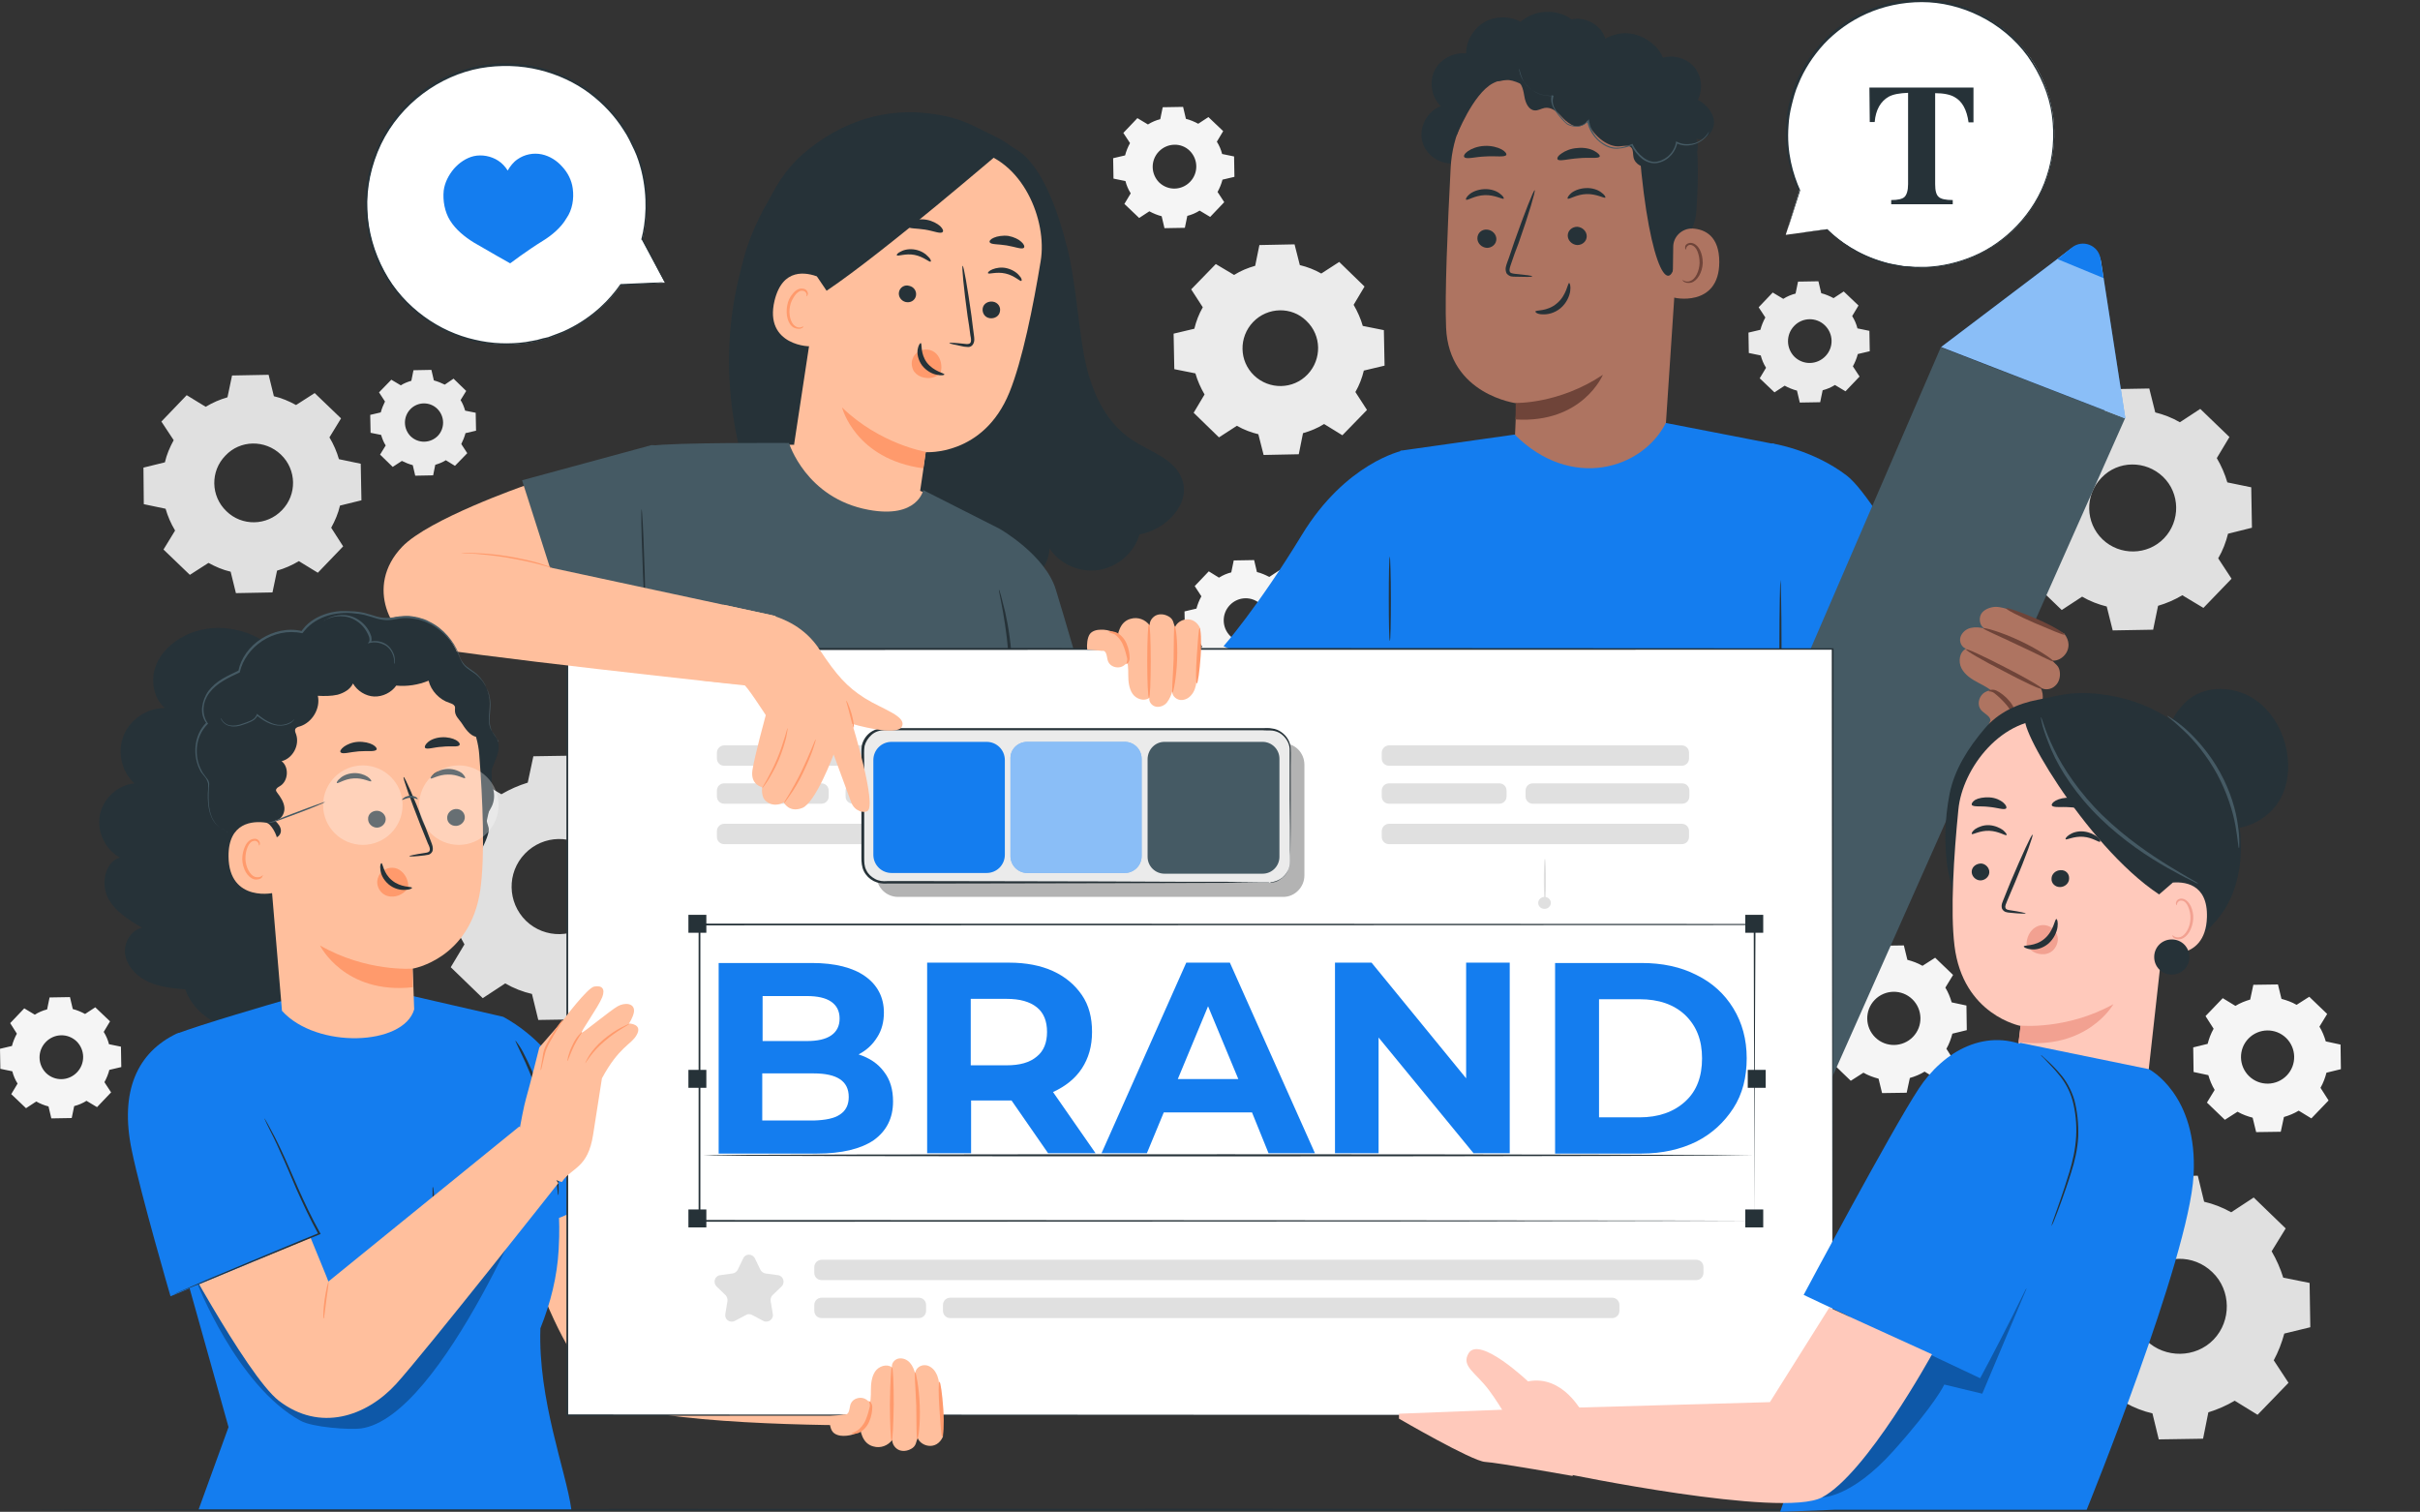 <?xml version="1.0" encoding="utf-8"?>
<!-- Generator: Adobe Illustrator 27.5.0, SVG Export Plug-In . SVG Version: 6.00 Build 0)  -->
<svg version="1.1" id="Layer_1" xmlns="http://www.w3.org/2000/svg" xmlns:xlink="http://www.w3.org/1999/xlink" x="0px" y="0px"
	 viewBox="0 0 688.3 430" style="enable-background:new 0 0 688.3 430;" xml:space="preserve">
<rect x="0" y="0" width="688.3" height="430" fill="#333333" stroke="none"/>
<style type="text/css">
	.st0{fill:#E0E0E0;}
	.st1{fill:#EBEBEB;}
	.st2{fill:#F5F5F5;}
	.st3{fill:#263238;}
	.st4{fill:#FFFFFF;}
	.st5{fill:#147DEF;}
	.st6{fill:#AE7461;}
	.st7{fill:#6F4439;}
	.st8{fill:#455A64;}
	.st9{opacity:0.5;}
	.st10{fill:#FFBF9D;}
	.st11{fill:#FF9A6C;}
	.st12{opacity:0.3;}
	.st13{fill:#FFC9BB;}
	.st14{fill:#F2A191;}
</style>
<g id="Background_Complete">
	<path class="st0" d="M591.5,120.5c2.2-1.3,4.5-2.3,6.9-3l1.4-6.8l11.5-0.2l1.7,6.8c2.4,0.6,4.8,1.5,7,2.8l5.8-3.8l8.3,8l-3.6,6
		c1.3,2.2,2.3,4.5,3,6.9l6.8,1.4l0.2,11.5l-6.8,1.7c-0.6,2.4-1.5,4.8-2.8,7l3.8,5.8l-8,8.3l-6-3.6c-2.2,1.3-4.5,2.3-6.9,3l-1.4,6.8
		l-11.5,0.2l-1.7-6.8c-2.4-0.6-4.8-1.5-7-2.8l-5.8,3.8l-8.3-8l3.6-6c-1.3-2.2-2.3-4.5-3-6.9l-6.8-1.4l-0.2-11.5l6.8-1.7
		c0.6-2.4,1.5-4.8,2.8-7l-3.8-5.8l8-8.3L591.5,120.5L591.5,120.5L591.5,120.5z M597.7,135.9c-4.8,4.9-4.6,12.8,0.3,17.5
		s12.8,4.6,17.5-0.3s4.6-12.8-0.3-17.5S602.4,130.9,597.7,135.9z"/>
	<path class="st1" d="M351,78.2c1.9-1.2,3.9-2,6-2.6l1.2-5.9l10-0.2l1.5,5.9c2.1,0.5,4.2,1.3,6.1,2.4l5.1-3.3l7.2,7l-3.1,5.2
		c1.1,1.9,2,3.9,2.6,6l6,1.2l0.2,10.1l-5.9,1.4c-0.5,2.1-1.3,4.2-2.4,6.1l3.3,5.1l-7,7.2l-5.2-3.2c-1.9,1.2-3.9,2-6,2.6l-1.2,6
		l-10,0.2l-1.5-5.9c-2.1-0.5-4.2-1.3-6.1-2.4l-5.1,3.3l-7.2-7l3.1-5.2c-1.1-1.9-2-3.9-2.6-6l-6-1.2l-0.2-10.1l5.9-1.4
		c0.5-2.1,1.3-4.2,2.4-6.1l-3.3-5.1l7-7.2L351,78.2L351,78.2z M356.4,91.6c-4.1,4.3-4,11.1,0.3,15.2c4.3,4.1,11.1,4,15.2-0.3
		c4.1-4.3,4-11.1-0.3-15.2C367.4,87.1,360.5,87.3,356.4,91.6z"/>
	<path class="st0" d="M142.6,225.9c2.4-1.4,4.9-2.5,7.5-3.3l1.6-7.5l12.6-0.2l1.8,7.4c2.6,0.6,5.2,1.6,7.6,3l6.4-4.2l9.1,8.8
		l-3.9,6.5c1.4,2.4,2.5,4.9,3.3,7.6l7.5,1.6l0.2,12.6l-7.4,1.8c-0.6,2.6-1.6,5.2-3,7.6l4.2,6.4l-8.8,9.1l-6.5-4
		c-2.4,1.4-4.9,2.5-7.5,3.3l-1.6,7.5l-12.6,0.2l-1.8-7.4c-2.6-0.6-5.2-1.6-7.6-3l-6.4,4.2l-9.1-8.8l3.9-6.5
		c-1.4-2.4-2.5-4.9-3.3-7.5l-7.5-1.5l-0.2-12.6l7.4-1.8c0.6-2.6,1.7-5.2,3-7.6l-4.2-6.4l8.8-9.1L142.6,225.9L142.6,225.9
		L142.6,225.9z M149.3,242.8c-5.2,5.4-5,13.9,0.3,19.1c5.4,5.2,13.9,5,19.1-0.3s5-13.9-0.3-19.1
		C163.1,237.2,154.5,237.4,149.3,242.8z"/>
	<path class="st0" d="M603.5,345.4c2.4-1.4,4.9-2.5,7.5-3.3l1.5-7.5l12.6-0.2l1.8,7.4c2.6,0.6,5.2,1.6,7.7,3l6.4-4.2l9.1,8.8l-4,6.5
		c1.4,2.4,2.5,4.9,3.3,7.5l7.5,1.5l0.2,12.6l-7.4,1.8c-0.7,2.6-1.7,5.2-3,7.6l4.2,6.4l-8.8,9.1l-6.5-4c-2.4,1.4-4.9,2.5-7.5,3.3
		l-1.5,7.5l-12.6,0.2l-1.8-7.4c-2.6-0.6-5.2-1.6-7.7-3l-6.4,4.2l-9.1-8.8l4-6.5c-1.4-2.4-2.5-4.9-3.3-7.5l-7.5-1.5l-0.2-12.6
		l7.4-1.8c0.7-2.6,1.7-5.2,3-7.6l-4.2-6.4l8.8-9.1L603.5,345.4L603.5,345.4L603.5,345.4z M610.2,362.2c-5.2,5.4-5,14,0.3,19.1
		s14,5,19.1-0.3s5-14-0.3-19.1C623.9,356.6,615.4,356.8,610.2,362.2L610.2,362.2z"/>
	<path class="st2" d="M635.8,286.1c1.3-0.8,2.8-1.4,4.2-1.8l0.9-4.2l7-0.1l1,4.1c1.5,0.4,2.9,0.9,4.3,1.7l3.6-2.3l5.1,4.9l-2.2,3.6
		c0.8,1.3,1.4,2.8,1.8,4.2l4.2,0.9l0.1,7l-4.1,1c-0.4,1.5-0.9,2.9-1.7,4.3l2.3,3.6l-4.9,5.1l-3.6-2.2c-1.3,0.8-2.8,1.4-4.2,1.8
		l-0.9,4.2l-7,0.1l-1-4.1c-1.5-0.4-2.9-0.9-4.3-1.7l-3.6,2.3l-5.1-4.9l2.2-3.6c-0.8-1.3-1.4-2.8-1.8-4.2l-4.2-0.9l-0.1-7l4.1-1
		c0.4-1.5,0.9-2.9,1.7-4.3l-2.3-3.6l4.9-5.1L635.8,286.1L635.8,286.1z M639.5,295.4c-2.9,3-2.8,7.8,0.2,10.7s7.8,2.8,10.7-0.2
		c2.9-3,2.8-7.8-0.2-10.7S642.4,292.4,639.5,295.4z"/>
	<path class="st2" d="M529.4,275c1.3-0.8,2.8-1.4,4.2-1.8l0.9-4.2l7-0.1l1,4.1c1.5,0.4,2.9,0.9,4.3,1.7l3.6-2.3l5.1,4.9l-2.2,3.6
		c0.8,1.3,1.4,2.8,1.8,4.2l4.2,0.9l0.1,7l-4.1,1c-0.4,1.5-0.9,2.9-1.7,4.3l2.3,3.6L551,307l-3.6-2.2c-1.3,0.8-2.8,1.4-4.2,1.8
		l-0.9,4.2l-7,0.1l-1-4.1c-1.5-0.4-2.9-0.9-4.3-1.7l-3.6,2.3l-5.1-4.9l2.2-3.6c-0.8-1.3-1.4-2.8-1.8-4.2l-4.2-0.9l-0.1-7l4.1-1
		c0.4-1.5,0.9-2.9,1.7-4.3l-2.3-3.6l4.9-5.1L529.4,275L529.4,275z M533.2,284.4c-2.9,3-2.8,7.8,0.2,10.7s7.8,2.8,10.7-0.2
		c2.9-3,2.8-7.8-0.2-10.7S536.1,281.4,533.2,284.4z"/>
	<path class="st1" d="M507.2,85c1.1-0.7,2.3-1.2,3.5-1.5l0.7-3.4l5.8-0.1l0.8,3.4c1.2,0.3,2.4,0.8,3.5,1.4l2.9-1.9l4.2,4l-1.8,3
		c0.7,1.1,1.2,2.3,1.5,3.5l3.4,0.7l0.1,5.8l-3.4,0.8c-0.3,1.2-0.8,2.4-1.4,3.5l1.9,2.9l-4,4.2l-3-1.8c-1.1,0.7-2.3,1.2-3.5,1.5
		l-0.7,3.4l-5.8,0.1l-0.8-3.4c-1.2-0.3-2.4-0.8-3.5-1.4l-2.9,1.9l-4.2-4l1.8-3c-0.7-1.1-1.2-2.3-1.5-3.5l-3.4-0.7l-0.1-5.8l3.4-0.8
		c0.3-1.2,0.8-2.4,1.4-3.5l-1.9-2.9l4-4.2L507.2,85L507.2,85L507.2,85z M510.3,92.7c-2.4,2.5-2.3,6.4,0.1,8.8
		c2.5,2.4,6.4,2.3,8.8-0.2s2.3-6.4-0.2-8.8C516.6,90.2,512.7,90.2,510.3,92.7L510.3,92.7z"/>
	<path class="st2" d="M326.5,35.4c1.1-0.7,2.3-1.2,3.5-1.5l0.7-3.4l5.8-0.1l0.8,3.4c1.2,0.3,2.4,0.8,3.5,1.4l2.9-1.9l4.2,4l-1.8,3
		c0.7,1.1,1.2,2.3,1.5,3.5l3.4,0.7l0.1,5.8l-3.4,0.8c-0.3,1.2-0.8,2.4-1.4,3.5l1.9,2.9l-4,4.2l-3-1.8c-1.1,0.7-2.3,1.2-3.5,1.5
		l-0.7,3.4l-5.8,0.1l-0.8-3.4c-1.2-0.3-2.4-0.8-3.5-1.4l-2.9,1.9l-4.2-4l1.8-3c-0.7-1.1-1.2-2.3-1.5-3.5l-3.4-0.7l-0.1-5.8l3.4-0.8
		c0.3-1.2,0.8-2.4,1.4-3.5l-1.9-2.9l4-4.2L326.5,35.4C326.5,35.4,326.5,35.4,326.5,35.4z M329.6,43.1c-2.4,2.5-2.3,6.4,0.1,8.8
		c2.5,2.4,6.4,2.3,8.8-0.2c2.4-2.5,2.3-6.4-0.1-8.8S332,40.6,329.6,43.1L329.6,43.1z"/>
	<path class="st2" d="M346.7,164.3c1.1-0.7,2.3-1.2,3.5-1.5l0.7-3.4l5.8-0.1l0.8,3.4c1.2,0.3,2.4,0.8,3.5,1.4l2.9-1.9l4.2,4l-1.8,3
		c0.7,1.1,1.2,2.3,1.5,3.5l3.4,0.7l0.1,5.8L368,180c-0.3,1.2-0.8,2.4-1.4,3.5l1.9,2.9l-4,4.2l-3-1.8c-1.1,0.7-2.3,1.2-3.5,1.5
		l-0.7,3.4l-5.8,0.1l-0.8-3.4c-1.2-0.3-2.4-0.8-3.5-1.4l-2.9,1.9l-4.2-4l1.8-3c-0.7-1.1-1.2-2.3-1.5-3.5l-3.4-0.7l-0.1-5.8l3.4-0.8
		c0.3-1.2,0.8-2.4,1.4-3.5l-1.9-2.9l4-4.2L346.7,164.3L346.7,164.3z M349.8,172.1c-2.4,2.5-2.3,6.4,0.1,8.8c2.5,2.4,6.4,2.3,8.8-0.2
		c2.4-2.5,2.3-6.4-0.1-8.8C356.1,169.5,352.2,169.6,349.8,172.1L349.8,172.1z"/>
	<path class="st2" d="M9.9,288.6c1.1-0.7,2.3-1.2,3.5-1.5l0.7-3.4l5.8-0.1l0.8,3.4c1.2,0.3,2.4,0.8,3.5,1.4l2.9-1.9l4.2,4l-1.8,3
		c0.7,1.1,1.2,2.3,1.5,3.5l3.4,0.7l0.1,5.8l-3.4,0.8c-0.3,1.2-0.8,2.4-1.4,3.5l1.9,2.9l-4,4.2l-3-1.8c-1.1,0.7-2.3,1.2-3.5,1.5
		l-0.7,3.4l-5.8,0.1l-0.8-3.4c-1.2-0.3-2.4-0.8-3.5-1.4l-2.9,1.9l-4.2-4l1.8-3c-0.7-1.1-1.2-2.3-1.5-3.5l-3.4-0.7L0,298.3l3.4-0.8
		c0.3-1.2,0.8-2.4,1.4-3.5L2.9,291l4-4.2L9.9,288.6C9.9,288.6,9.9,288.6,9.9,288.6z M13,296.4c-2.4,2.5-2.3,6.4,0.1,8.8
		c2.5,2.4,6.4,2.3,8.8-0.2s2.3-6.4-0.1-8.8C19.3,293.8,15.4,293.9,13,296.4L13,296.4z"/>
	<path class="st1" d="M114,109.6c0.9-0.6,2-1,3-1.3l0.6-3l5.1-0.1l0.7,3c1.1,0.3,2.1,0.7,3.1,1.2l2.5-1.7l3.6,3.5l-1.6,2.6
		c0.6,0.9,1,2,1.3,3l3,0.6l0.1,5.1l-3,0.7c-0.3,1.1-0.7,2.1-1.2,3.1l1.7,2.6l-3.5,3.6l-2.6-1.6c-0.9,0.6-2,1-3,1.3l-0.6,3l-5.1,0.1
		l-0.7-3c-1.1-0.3-2.1-0.7-3.1-1.2l-2.6,1.7l-3.6-3.5l1.6-2.6c-0.6-0.9-1-2-1.3-3l-3-0.6l-0.1-5.1l3-0.7c0.3-1.1,0.7-2.1,1.2-3.1
		l-1.7-2.6l3.5-3.6L114,109.6L114,109.6L114,109.6z M116.7,116.4c-2.1,2.2-2,5.6,0.1,7.7c2.2,2.1,5.6,2,7.7-0.1
		c2.1-2.2,2-5.6-0.1-7.7S118.8,114.2,116.7,116.4z"/>
	<path class="st0" d="M58.5,115.7c2-1.2,4.1-2.1,6.2-2.7l1.3-6.2l10.4-0.2l1.5,6.1c2.2,0.5,4.3,1.4,6.3,2.5l5.3-3.4L97,119l-3.3,5.4
		c1.2,2,2.1,4.1,2.7,6.2l6.2,1.3l0.2,10.4l-6.1,1.5c-0.5,2.2-1.4,4.3-2.5,6.3l3.4,5.3l-7.2,7.5l-5.4-3.3c-2,1.2-4.1,2.1-6.2,2.7
		l-1.3,6.2l-10.4,0.2l-1.5-6.1c-2.2-0.5-4.3-1.4-6.3-2.5l-5.3,3.4l-7.5-7.2l3.3-5.4c-1.2-2-2.1-4.1-2.7-6.2l-6.2-1.3L40.8,133
		l6.1-1.5c0.5-2.2,1.4-4.3,2.5-6.3l-3.5-5.3l7.2-7.5L58.5,115.7L58.5,115.7L58.5,115.7z M64.1,129.6c-4.3,4.4-4.2,11.5,0.3,15.8
		c4.4,4.3,11.5,4.2,15.8-0.3c4.3-4.4,4.2-11.5-0.3-15.8C75.4,125,68.3,125.1,64.1,129.6z"/>
</g>
<g id="Table">
	<path class="st3" d="M686.5,429.4c0,0.1-153.5,0.3-342.7,0.3S1,429.5,1,429.4s153.4-0.3,342.8-0.3S686.5,429.3,686.5,429.4z"/>
</g>
<g id="Speech_Bubble_2">
	<g>
		<g>
			<path class="st4" d="M507.9,66.8l11.8-1.6c4.8,4.8,11,8.3,18.1,9.9c20.4,4.7,40.8-8,45.5-28.5c4.7-20.4-8-40.8-28.5-45.5
				s-40.8,8-45.5,28.5c-2,8.5-0.9,17.1,2.5,24.4v0C511.9,54.1,507.9,66.8,507.9,66.8z"/>
			<path class="st3" d="M507.9,66.8c0,0,0.1-0.3,0.3-0.8c0.2-0.6,0.4-1.4,0.8-2.4c0.7-2.2,1.7-5.3,3-9.4l-0.2,0v0c0,0,0.1,0.1,0.2,0
				c0,0,0-0.1,0-0.1c-2-4.5-3.9-10.8-3.3-18.4c0.1-1.9,0.4-3.8,0.9-5.8c0.5-2,1-4,1.9-6c1.6-4,4.1-7.9,7.3-11.4
				c3.3-3.5,7.4-6.5,12.1-8.6s10.1-3.3,15.7-3.3c11.1,0,22.9,5.5,30.1,15.4c3.6,5.1,6.1,10.9,6.9,16.8c0.8,5.9,0.3,11.9-1.5,17.3
				c-1.7,5.4-4.8,10.2-8.4,14c-3.6,3.8-7.9,6.8-12.4,8.7c-4.5,1.9-9,2.9-13.4,3.1c-0.5,0-1.1,0-1.6,0c-0.5,0-1.1,0-1.6,0
				c-1-0.1-2.1-0.2-3.1-0.2c-2-0.4-4-0.6-5.8-1.2c-7.3-2.1-12.6-5.9-16.1-9.3c0,0-0.1,0-0.1,0c-3.8,0.5-6.7,0.9-8.7,1.2
				c-1,0.1-1.7,0.2-2.3,0.3C508.2,66.8,507.9,66.8,507.9,66.8c0,0,0.2,0,0.7-0.1c0.5-0.1,1.3-0.2,2.2-0.3c2-0.2,5-0.6,8.8-1.1
				l-0.1,0c3.5,3.4,8.8,7.4,16.2,9.5c1.8,0.6,3.8,0.8,5.8,1.2c1,0.1,2.1,0.2,3.1,0.2c0.5,0.1,1.1,0.1,1.6,0c0.5,0,1.1,0,1.6,0
				c4.4-0.2,9-1.2,13.5-3.1s8.9-4.9,12.6-8.8c3.7-3.9,6.8-8.7,8.5-14.2c1.8-5.5,2.4-11.5,1.5-17.5c-0.8-6-3.3-11.9-7-17.1
				c-0.4-0.6-0.9-1.2-1.4-1.8l-1.5-1.8l-1.6-1.6c-0.5-0.5-1.1-1.1-1.7-1.5c-0.6-0.5-1.2-0.9-1.8-1.4c-0.6-0.5-1.2-0.8-1.9-1.3
				c-0.6-0.4-1.2-0.8-1.9-1.2c-0.7-0.3-1.3-0.7-2-1c-5.3-2.7-11.1-4-16.8-4c-5.7,0-11.1,1.2-15.9,3.4c-4.8,2.2-9,5.2-12.3,8.8
				c-3.3,3.6-5.8,7.6-7.4,11.6c-0.9,2-1.4,4.1-1.9,6c-0.5,2-0.7,4-0.8,5.9c-0.5,7.6,1.4,14,3.5,18.5L512,54v0c0,0-0.1-0.1-0.2,0
				c0,0,0,0,0,0.1c-1.3,4.2-2.2,7.4-2.9,9.5c-0.3,1.1-0.6,1.9-0.7,2.4C508,66.5,507.9,66.8,507.9,66.8L507.9,66.8z"/>
		</g>
		<path class="st3" d="M531.7,24.9h29.6l0,9.9h-1.4c-0.5-3.6-1.8-6-4-7.2c-1.2-0.7-3.1-1.1-5.5-1.1v25.9c0,1.8,0.3,3,1,3.6
			c0.6,0.6,2,0.9,4,0.9v1.2h-17.5v-1.2c1.9,0,3.2-0.3,3.8-0.9c0.6-0.6,1-1.8,1-3.6V26.4c-2.4,0.1-4.2,0.4-5.5,1.1
			c-2.3,1.3-3.7,3.7-4,7.2h-1.4L531.7,24.9L531.7,24.9z"/>
	</g>
</g>
<g id="Speech_Bubble_1">
	<g>
		<g>
			<path class="st4" d="M189.1,80.4L176.7,81c-4.1,5.8-9.8,10.7-16.8,13.7c-20.2,8.7-43.6-0.6-52.3-20.8
				c-8.7-20.2,0.6-43.6,20.8-52.3c20.2-8.7,43.6,0.6,52.3,20.8c3.6,8.4,4.1,17.4,2,25.7v0C182.6,68,189.1,80.4,189.1,80.4z"/>
			<path class="st3" d="M189.1,80.4c0,0-0.2-0.3-0.4-0.8c-0.3-0.6-0.7-1.3-1.3-2.4c-1.1-2.1-2.8-5.2-4.9-9.1h0.2l0,0
				c0,0.1-0.1,0.1-0.2,0.1c-0.1,0-0.1-0.1-0.1-0.1c1.3-5,1.9-11.9,0-19.6c-0.5-1.9-1.1-3.9-2-5.8c-0.9-1.9-1.8-3.9-3.1-5.8
				c-2.4-3.8-5.7-7.4-9.7-10.4c-4-3-8.9-5.3-14.2-6.6c-5.3-1.3-11.1-1.5-16.8-0.5c-11.5,2.1-22.6,10-28.2,21.6
				c-2.8,5.9-4.2,12.4-3.9,18.6c0.2,6.3,2,12.3,4.8,17.5c2.8,5.3,6.8,9.6,11.3,12.9c4.5,3.3,9.5,5.5,14.4,6.6
				c5,1.2,9.9,1.3,14.4,0.7c0.6-0.1,1.1-0.2,1.7-0.3c0.6-0.1,1.1-0.2,1.6-0.3c1.1-0.3,2.1-0.6,3.2-0.8c2-0.8,4-1.4,5.7-2.3
				c7.1-3.5,11.9-8.5,14.8-12.7c0,0,0.1-0.1,0.1-0.1c4-0.2,7.1-0.3,9.2-0.4c1.1,0,1.8-0.1,2.4-0.1C188.9,80.4,189.2,80.4,189.1,80.4
				c0,0-0.2,0-0.8,0.1c-0.6,0-1.3,0.1-2.4,0.2c-2.1,0.1-5.3,0.3-9.3,0.5l0.1-0.1c-2.9,4.2-7.7,9.3-14.9,12.9
				c-1.8,0.9-3.8,1.6-5.8,2.3c-1,0.3-2.1,0.6-3.2,0.8c-0.5,0.2-1.1,0.3-1.6,0.3c-0.6,0.1-1.1,0.2-1.7,0.3c-4.6,0.6-9.5,0.5-14.6-0.6
				c-5-1.2-10.1-3.4-14.6-6.7c-4.5-3.3-8.6-7.7-11.5-13c-2.9-5.3-4.6-11.4-4.9-17.8c-0.3-6.4,1.1-12.9,4-18.9
				c0.3-0.8,0.7-1.5,1.1-2.2l1.2-2.1l1.4-2c0.5-0.7,0.9-1.3,1.5-1.9c0.5-0.6,1-1.2,1.6-1.8c0.5-0.6,1.1-1.1,1.7-1.7
				c0.6-0.5,1.1-1.1,1.7-1.6c0.6-0.5,1.2-1,1.8-1.4c5-3.8,10.7-6.2,16.5-7.3c5.8-1.1,11.7-0.8,17.1,0.5S163.9,23,168,26
				c4.1,3,7.4,6.7,9.8,10.6c1.3,1.9,2.2,3.9,3.1,5.8c0.8,2,1.5,3.9,2,5.9c2,7.8,1.2,14.7-0.1,19.8l-0.2-0.1v0c0-0.1,0.1-0.1,0.2-0.1
				c0,0,0,0,0.1,0.1c2.1,4.1,3.7,7.2,4.8,9.3c0.5,1,0.9,1.8,1.2,2.4C189,80.1,189.2,80.4,189.1,80.4L189.1,80.4z"/>
		</g>
		<path class="st5" d="M162.9,53.6c-0.3-2.3-1.4-4.5-3-6.2c-1.5-1.7-3.5-3-5.8-3.5c-2.4-0.5-4.9,0-6.9,1.4c-1.2,0.8-2.1,2-2.8,3.2
			c-0.7-1.1-1.6-2.1-2.7-2.8c-2-1.3-4.6-1.8-6.9-1.3c-2.2,0.5-4.2,1.9-5.7,3.6c-1.5,1.8-2.6,3.9-2.9,6.2c-0.3,2.9,0.3,6.1,1.8,8.5
			c1.6,2.6,4.2,4.7,6.8,6.3c4.4,2.6,10.3,5.9,10.3,5.9s4.9-3.7,9.3-6.4c2.6-1.6,5.2-3.8,6.7-6.4C162.8,59.7,163.3,56.5,162.9,53.6z"
			/>
	</g>
</g>
<g id="Character_2">
	<g>
		<g>
			<path class="st3" d="M413.8,46.4c-4.1,0.6-8.4-2.3-9.3-6.3c-1-4,1.5-8.5,5.3-9.9c-2.6-2.5-3.4-6.8-1.8-10.1
				c1.6-3.3,5.4-5.3,9-4.9c0-3.6,2.1-7.1,5.2-8.9c3.1-1.8,7.2-1.8,10.3-0.1c3.9-3.5,10.3-3.8,14.5-0.7c3.5-0.7,7.3,1,9,4.1
				c1.7,3.1,1.2,7.3-1.3,9.9"/>
			<path class="st6" d="M449,13.8l-1.8,0.1c-18.6,0.5-33.6,15.2-34.6,33.8c-0.9,17.2-1.7,36.3-1.3,45.5c0.8,19.1,20,21.5,20,21.5
				l-1,23l42.4-0.4l5.7-85.8C479.6,31.6,468.9,14.4,449,13.8L449,13.8z"/>
			<path class="st7" d="M431.1,114.6c0,0,12.2,0.4,24.8-8c0,0-5.8,13.9-24.9,12.7C431.1,119.3,431.1,114.6,431.1,114.6z"/>
			<path class="st3" d="M420.2,67.8c0,1.4,1.2,2.6,2.7,2.7c1.5,0,2.7-1.1,2.7-2.5c0-1.4-1.2-2.6-2.7-2.7
				C421.4,65.2,420.2,66.3,420.2,67.8L420.2,67.8z"/>
			<path class="st3" d="M417,56.8c0.4,0.3,2.4-1.2,5.3-1.3c2.9-0.1,5.1,1.3,5.4,1c0.1-0.2-0.2-0.8-1.2-1.5c-0.9-0.7-2.5-1.3-4.4-1.2
				s-3.4,0.8-4.2,1.5C417.1,56,416.8,56.6,417,56.8z"/>
			<path class="st3" d="M445.9,67c0,1.4,1.2,2.6,2.7,2.7c1.5,0,2.7-1.1,2.7-2.5c0-1.4-1.2-2.6-2.7-2.7
				C447.1,64.5,445.9,65.6,445.9,67L445.9,67z"/>
			<path class="st3" d="M445.9,56.5c0.4,0.3,2.4-1.2,5.3-1.3c2.9-0.1,5.1,1.3,5.4,1c0.1-0.2-0.2-0.8-1.2-1.5
				c-0.9-0.7-2.5-1.3-4.4-1.2s-3.4,0.8-4.2,1.5C446,55.7,445.7,56.4,445.9,56.5z"/>
			<path class="st3" d="M435.8,78.6c0-0.2-1.8-0.4-4.8-0.7c-0.8-0.1-1.5-0.2-1.6-0.7c-0.2-0.5,0.1-1.3,0.4-2.2
				c0.6-1.8,1.3-3.8,2.1-5.8c2.9-8.2,4.9-15,4.6-15.1c-0.3-0.1-2.9,6.5-5.8,14.7c-0.7,2-1.3,4-2,5.8c-0.3,0.9-0.7,1.8-0.3,2.9
				c0.2,0.6,0.8,0.9,1.3,1.1c0.5,0.1,0.9,0.1,1.3,0.1C434,78.8,435.8,78.8,435.8,78.6L435.8,78.6z"/>
			<path class="st3" d="M443,45.3c0.4,0.7,2.9-0.1,6-0.3c3.1-0.3,5.7,0.2,6-0.5c0.1-0.4-0.5-1-1.6-1.6c-1.1-0.6-2.8-1-4.7-0.8
				c-1.9,0.1-3.5,0.8-4.5,1.5C443.2,44.2,442.8,44.9,443,45.3L443,45.3z"/>
			<path class="st3" d="M416.5,44.7c0.6,0.7,3-0.1,6-0.2c2.9-0.2,5.4,0.3,5.9-0.4c0.2-0.3-0.2-1-1.3-1.6c-1.1-0.6-2.9-1.1-4.9-1
				c-2,0.1-3.7,0.8-4.7,1.5C416.5,43.7,416.2,44.4,416.5,44.7L416.5,44.7z"/>
			<path class="st3" d="M414.2,38.8c0,0,4.7-12.1,10.4-15.1c6.9-3.6,10.1,4,16.7,2c6.6-2,13.2-5.5,20.1-0.5
				c7.6,5.4,4.2,9.5,4.9,17.9c2.8,34.3,9.4,43.9,10.7,27.6c0.1-1.8,5-3.3,5.5-10.8c0.7-9.8,0.7-21.6-1.6-28.4
				c-2-5.8-5.4-9.7-11.5-14c-9.6-6.7-22.5-6.5-31.2-5.4S413,23.8,414.2,38.8z"/>
			<path class="st6" d="M475.9,70.2c0-2.9,2.5-5.3,5.5-5.2c3.6,0.2,7.6,2.2,7.6,9.5c0,13.1-13.2,10.3-13.2,10
				C475.7,84.3,475.8,75.7,475.9,70.2z"/>
			<path class="st7" d="M478.5,79.6c0.1,0,0.2,0.2,0.6,0.3c0.4,0.2,1,0.3,1.7,0c1.4-0.5,2.5-2.7,2.6-5.1c0-1.2-0.2-2.3-0.6-3.3
				c-0.4-1-1-1.6-1.7-1.8c-0.7-0.2-1.2,0.2-1.4,0.6c-0.2,0.4-0.1,0.6-0.2,0.7c0,0-0.3-0.2-0.2-0.8c0-0.3,0.2-0.6,0.5-0.8
				s0.8-0.4,1.3-0.3c1,0.1,1.9,1,2.4,2c0.5,1,0.8,2.3,0.8,3.7c-0.1,2.6-1.5,5.1-3.3,5.6c-0.9,0.2-1.7,0-2.1-0.3
				C478.6,79.9,478.5,79.6,478.5,79.6L478.5,79.6z"/>
			<path class="st3" d="M474.9,44.9c-1.7,1.2-3.4,2.5-5.5,2.7c-2,0.3-4.4-0.8-4.8-2.9c-0.2-0.9,0-2-0.6-2.7c-0.7-0.8-2-0.5-3.1-0.4
				c-3.8,0.5-8.3-3.6-9.4-7.2c-0.9,1.5-3,2-4.5,1.1c-1.5-0.9-2-1.4-3.2-2.7c-1.2-1.3-2.8-2.4-4.5-2.1c-1,0.2-1.9,0.8-2.8,0.7
				c-1.7-0.1-2.6-2.1-2.9-3.8c-0.3-1.7-0.6-3.7-2-4.6c-1.4-0.8-3.1-0.3-4.7,0c-1.6,0.3-3.6,0-4.1-1.6c-0.2-0.8,0.1-1.7,0.5-2.4
				c1.9-3.3,6.3-4.8,9.9-3.5c1.2-4.4,5.1-7.8,9.6-8.4s9.2,1.7,11.5,5.6c2.7-2.6,6.7-3.8,10.3-3s6.9,3.3,8.4,6.7
				c3.1-0.9,6.8,0.2,8.9,2.7s2.5,6.4,1,9.3c2.4,1.3,4.5,3.6,4.6,6.3c0.1,2.7-2.4,5.5-5.1,4.8c1.1,2.1,0.3,5-1.7,6.2
				s-4.9,0.6-6.3-1.3"/>
			<path class="st8" d="M432.1,19.5c0,0,0,0.1,0,0.2c0,0.2,0,0.4,0.1,0.7c0.1,0.6,0.4,1.5,1,2.5c0.6,1,1.6,2.1,3,3
				c1.4,0.9,3.3,1.5,5.4,1.4l-0.2-0.3c-0.4,1.1-0.2,2.5,0.4,3.6c0.6,1.1,1.4,2.2,2.3,3.2c0.5,0.5,0.9,1,1.5,1.5
				c0.6,0.4,1.4,0.6,2.1,0.7c1.5,0.2,3.1-0.4,4.2-1.6l-0.5-0.1c0.4,2.6,2,5.1,4.4,6.7c1.3,0.9,2.8,1.4,4.3,1.3
				c1.5-0.1,2.9-0.5,4.2-1l-0.4-0.1c0.8,1.6,1.9,3,3.2,4c1.3,1,3,1.5,4.6,1.1c3.1-0.7,5-3.4,5.4-5.8l-0.3,0.2
				c1.5,0.8,3.2,0.8,4.5,0.5c1.3-0.3,2.4-0.9,3.1-1.5c0.7-0.6,1.2-1.2,1.4-1.6c0.2-0.4,0.3-0.7,0.3-0.7c-0.1,0-0.4,1-1.9,2.2
				c-0.7,0.5-1.7,1.1-3,1.3c-1.3,0.2-2.8,0.2-4.3-0.6l-0.2-0.1l0,0.3c-0.4,2.3-2.2,4.7-5.1,5.4c-1.4,0.4-2.9-0.1-4.2-1.1
				c-1.2-0.9-2.3-2.2-3-3.7l-0.1-0.2l-0.2,0.1c-1.3,0.5-2.6,1-4,1c-1.4,0.1-2.8-0.4-4-1.2c-2.3-1.4-3.7-3.8-4.1-6.3l-0.1-0.6
				l-0.4,0.5c-0.9,1.1-2.4,1.6-3.7,1.4c-0.7-0.1-1.3-0.3-1.9-0.6c-0.5-0.3-1-0.9-1.4-1.4c-0.9-1-1.7-1.9-2.3-3
				c-0.6-1.1-0.7-2.2-0.4-3.3l0.1-0.3l-0.3,0c-2,0.2-3.8-0.4-5.2-1.2c-1.4-0.8-2.3-1.9-3-2.8C432.2,20.9,432.2,19.5,432.1,19.5
				L432.1,19.5z"/>
			<path class="st3" d="M436.7,88.6c0.1-0.5,3.3,0.1,6.1-2.3c2.8-2.3,3.1-5.9,3.5-5.8c0.2,0,0.5,0.9,0.3,2.3c-0.2,1.4-1,3.4-2.8,4.9
				c-1.7,1.4-3.7,1.8-5.1,1.7C437.4,89.4,436.7,88.9,436.7,88.6L436.7,88.6z"/>
		</g>
		<path class="st5" d="M503.9,126.1c0,0,11.6,1.7,21.4,9.2c9.8,7.6,34.6,56.1,34.6,56.1l-53.5,10.8
			C506.4,202.3,503.9,126.1,503.9,126.1z"/>
		<g>
			<path class="st8" d="M456.2,320.7l95.8-221.9l52.4,20.2l-99.2,223.2c-5.9,13.3-21.3,19.4-34.8,13.8l0,0
				C456.8,350.2,450.3,334.4,456.2,320.7L456.2,320.7z"/>
			<g>
				<g>
					<path class="st6" d="M567.5,172.6c1.6,0,3.2,0.5,4.6,1.1c1.5,0.6,4.2,1.8,5.8,2.2l9.2,4.3c3.2,4.1-0.5,8-3.4,7.7
						c1,1.1,1.8,1.4,2.1,2.9s-0.1,3.2-1.2,4.2c-1.1,1.1-2.9,1.4-4.2,0.6c1.1,2.1,0.7,4.9-0.9,6.6c-1,1-2.3,1.6-3.8,1.8
						c-0.7,0.1-1.4,0-2.1-0.2c-0.2-0.1-0.5-0.1-0.8-0.3c-0.1-0.1-0.2-0.2-0.2-0.3c-0.3-0.5-0.5-1-0.8-1.5c-0.1-0.2-0.3-0.4-0.4-0.5
						c-0.6-0.8-1.4-1.4-2.2-2c-0.4-0.3-0.8-0.4-1.2-0.8c-0.2-0.2-0.3-0.5-0.5-0.8c-1.2-1.6-3.1-2.5-4.8-3.4c-1.9-1-3.8-2.2-4.8-4.1
						s-0.6-4.7,1.3-5.6c-1.3-0.4-2-2-1.6-3.3s1.6-2.3,2.9-2.6s2.7-0.2,4,0.2c-1.4-0.7-1.8-2.8-1-4.2
						C564.2,173.4,565.9,172.7,567.5,172.6L567.5,172.6z"/>
					<path class="st6" d="M571.9,209.2c-0.6,1.2-1.6,2.3-2.9,2.5c-1.5,0.3-3.6-0.7-4.9-1.6c0.6-1.8,1-2.6,1.7-4.4
						c0.1-0.4,0.4-0.6,0.3-1c-0.1-1-1.9-1.9-2.6-2.7c-1.2-1.4-0.8-3.6,0.6-4.8c1.4-1.1,3.5-1.2,5.1-0.3s2.7,2.4,3.3,4.1
						C573.4,203.7,573.2,206.8,571.9,209.2L571.9,209.2z"/>
					<path class="st7" d="M580.8,195.9c0.2-0.3-4.6-3.1-10.5-6.1c-6-3.1-10.9-5.4-11.1-5.1s4.6,3.1,10.5,6.1
						C575.7,194,580.6,196.3,580.8,195.9L580.8,195.9z"/>
					<path class="st7" d="M584,188.1c0.2-0.3-3.9-3.2-9.4-5.8c-5.5-2.6-10.3-3.9-10.5-3.6c-0.1,0.3,4.5,2.2,9.9,4.8
						C579.5,186,583.8,188.4,584,188.1L584,188.1z"/>
				</g>
				<path class="st7" d="M587.2,180.5c0.2-0.3-3.3-2.5-8-4.5c-4.6-2-8.5-3.3-8.6-3c-0.2,0.3,3.5,2.2,8.1,4.2
					C583.3,179.1,587,180.8,587.2,180.5L587.2,180.5z"/>
				<path class="st7" d="M572.5,206.5c0.1,0.1,0.7-0.6,0.9-2c0.2-1.4-0.4-3.3-1.7-4.9c-1.3-1.6-2.7-2.6-3.9-3.2
					c-1.4-0.6-2.3,0.1-2.2,0.2c0.1,0.1,0.8-0.1,1.7,0.6c0.9,0.7,2.2,1.9,3.4,3.3c1.2,1.4,1.7,2.9,1.8,4.1
					C572.5,205.7,572.3,206.4,572.5,206.5L572.5,206.5z"/>
			</g>
			<path class="st5" d="M604.5,119l-6.9-44.5c-0.6-4.1-5.5-6.1-8.8-3.6l-36.7,27.8L604.5,119L604.5,119z"/>
			<path class="st3" d="M470.5,356L470.5,356c12.6,5.3,27,0.1,33.6-11.5L455.4,323c0,0,0,0.1,0,0.1l-0.1,0.2
				C451.2,336.4,457.7,350.6,470.5,356L470.5,356z"/>
			<g class="st9">
				<path class="st4" d="M604.5,119l-6.9-44.5c-0.6-4.1-5.5-6.1-8.8-3.6l-36.7,27.8L604.5,119L604.5,119z"/>
			</g>
			<path class="st5" d="M598.3,79.1l-0.9-5.6c-0.6-3.8-5.1-5.5-8.1-3.1l-4.1,3.3L598.3,79.1L598.3,79.1z"/>
		</g>
		<path class="st5" d="M506.4,191.9l-1.7-65.6l-30.9-6c-6.7,13.2-27,19.3-43,3.3l-32.5,4.6c0,0-5,59.3-3.2,104.4l-5.7,62.6
			c29.7,19.5,68,27.6,98.9,22c14.2-2.7-0.4-0.4,12.4-7.1L506.4,191.9L506.4,191.9z"/>
		<path class="st5" d="M398.8,128.2c0,0-16,3.4-28.5,23.9c-12.6,20.7-22.3,31.7-22.3,31.7l46.2,21.7L398.8,128.2L398.8,128.2z"/>
		<path class="st3" d="M395.3,158.3c0.1,0,0.3,5.4,0.3,12s-0.1,12-0.3,12s-0.3-5.4-0.3-12S395.1,158.3,395.3,158.3z"/>
		<path class="st3" d="M506.4,164.9c0.1,0,0.3,8.3,0.3,18.5s-0.1,18.5-0.3,18.5s-0.3-8.3-0.3-18.5S506.3,164.9,506.4,164.9z"/>
	</g>
</g>
<g id="Characters_1">
	<g>
		<g>
			<path class="st3" d="M34.1,243.9c-4.2-2.3-6.6-7.4-5.7-12.1c0.9-4.7,5.1-8.5,9.8-9c-3.7-3.4-4.9-9.1-3-13.7s6.8-7.8,11.7-7.7
				c-3.2-2.8-4.1-7.7-2.7-11.7c1.4-4,4.7-7.1,8.6-9c10.4-5.1,24.5-0.5,29.8,9.8l-2.5,97c-3.9,4-10,5.7-15.4,4.5s-10.2-5.4-12-10.6
				c-3.5-0.3-7-0.6-10.2-2c-3.2-1.4-6-4-6.8-7.4s1.3-7.4,4.7-8.1c-3.8-2.3-7.8-4.7-9.8-8.7C28.7,251.1,29.9,245.2,34.1,243.9
				L34.1,243.9z"/>
			<path class="st10" d="M146.6,343.8c0,0,12.1,51.4,33.1,56.8c21,5.4,72.2,4.8,72.2,4.8l1.3-20l-58.9-11.6l-23.2-51.5L146.6,343.8
				L146.6,343.8z"/>
			<path class="st5" d="M174.4,333.2c0,0-12.7-24.4-15.9-29.8c-5.4-9.1-15.4-14.2-15.4-14.2l-25.7-5.9l-37.6,1.5
				c-0.1,0-24.1,7-29.1,9.1l2.1,68.5L65,405.9l-8.5,23.4h106c-1.5-10.9-9.5-31.1-8.8-51.5l0,0c2.9-7.2,4.8-14.8,5.2-22.5
				c0.3-5.1,0.1-8.9,0.1-8.9S170.5,342.5,174.4,333.2L174.4,333.2z"/>
			<g>
				<path class="st3" d="M146.6,296c-0.1,0.1,1.1,2.4,2.8,6.1c1.7,3.8,3.8,9.1,5.5,15.2c1.7,6.1,2.6,11.8,3.1,15.9
					c0.5,4.1,0.6,6.7,0.8,6.7c0.1,0,0.1-0.6,0.1-1.8s-0.1-2.9-0.2-5c-0.3-4.2-1.2-9.9-2.9-16.1c-1.7-6.2-4-11.5-5.8-15.3
					c-0.9-1.9-1.7-3.4-2.4-4.4C147,296.5,146.7,296,146.6,296L146.6,296z"/>
				<path class="st3" d="M104.4,370.5c0,0.1,0.6-0.1,1.5-0.5c0.5-0.2,1.1-0.5,1.7-0.8c0.6-0.4,1.4-0.8,2.1-1.3
					c1.5-1,3.2-2.4,4.9-4.2c1.7-1.8,3.3-3.9,4.7-6.4c1.4-2.5,2.4-5,3.1-7.3c0.6-2.4,1-4.5,1.1-6.4c0.1-0.9,0-1.8,0-2.5
					c0-0.7-0.1-1.4-0.1-1.9c-0.1-1-0.2-1.6-0.3-1.6c-0.2,0,0.1,2.3-0.2,5.9c-0.2,1.8-0.6,3.9-1.2,6.2c-0.7,2.3-1.7,4.7-3,7.1
					c-1.4,2.4-3,4.5-4.6,6.2c-1.6,1.7-3.2,3.2-4.7,4.2C106.4,369.5,104.3,370.4,104.4,370.5L104.4,370.5z"/>
			</g>
		</g>
		<g>
			<path class="st10" d="M301.1,184.6l8,25.1v-17.8l18.9-2.2c0,0,8.8,57.1-1.1,68.7c-5.8,6.8-14,4.9-19.2,1.7
				c-15.5-9.4-31.4-34.6-31.4-34.6l-1.6-27.2L301.1,184.6L301.1,184.6z"/>
			<g>
				<path class="st3" d="M217.6,58.8c-12.9,25.2-13.3,56-3,82.4c0.8,2.1,1.8,4.2,3.7,5.4c2.5,1.6,5.8,1,8.6,0.2
					c8.4-2.4,16.3-6.3,24.6-9c8.3-2.7,17.3-4.3,25.7-1.8L217.6,58.8L217.6,58.8z"/>
				<path class="st3" d="M336.2,136.3c-2.1-5.9-9.2-7.8-14.4-11.3c-7.9-5.3-11.8-14.8-13.5-24.1s-2.4-21-4.7-30.2
					s-7.2-25.1-15.9-28.9l-64,7.1c-9.5,14.1-16.3,28.3-12.5,44.8c2.4,10.3,10.7,31.9,10.2,43.3c-0.6,14.5-13,20.2-3.2,30.9
					c6,6.5,51.8-2.1,60.4,0c8.6,2.1,19.5-3,19.9-11.9c3,4.5,8.7,7,14.1,6.1s10-4.9,11.5-10.1C331.6,150.7,338.8,143.3,336.2,136.3
					L336.2,136.3z"/>
				<g>
					<path class="st3" d="M228.5,43.7c10.7-9.2,23.6-13.4,37.5-11.2c7.9,1.2,10.8,3.4,16.2,5.9s10,6.4,12.5,11.8
						c3,6.4,5.3,13.3,4.8,20.4c-0.5,7.2-2.2,14.1-4.6,19.6c-2.9,6.7-9.5,16.5-14.7,21.5L268,111c-10.1-1.4-20.3-2.8-29.6-6.8
						c-9.4-4-17.9-10.9-21.6-20.3C211.6,70.8,217.8,52.9,228.5,43.7L228.5,43.7z"/>
					<path class="st10" d="M244.7,46.4l25.8-5.4l6.2,1.8c14.2,2.5,21.2,19.9,19.3,31.4c-2.1,12.8-5.2,28.3-8.9,37.4
						c-7.4,18.2-23.8,17-23.8,17s-1.4,10.1-2.4,16.5l-36.5-9.1l12.8-84.2C237.9,48.3,241.1,45.9,244.7,46.4L244.7,46.4z"/>
					<path class="st11" d="M259.5,102.2c0.3-1,1-1.8,1.8-2.2c1.6-1,3.7-0.7,5,0.6c1.3,1.3,1.8,3.6,1.2,5.5l0,0c-1,1-2.5,1.6-4,1.4
						c-0.2,0-0.5-0.1-0.7-0.1c-1.1-0.2-2.1-0.8-2.8-1.7C259.4,104.8,259.1,103.4,259.5,102.2L259.5,102.2z"/>
					<path class="st3" d="M284.4,88.6c-0.2,1.3-1.5,2.1-2.9,1.9c-1.4-0.2-2.2-1.5-2-2.8s1.5-2.1,2.9-1.9
						C283.8,86,284.7,87.3,284.4,88.6L284.4,88.6z"/>
					<path class="st3" d="M290.5,79.9c-0.4,0.2-1.9-1.5-4.5-2.1c-2.6-0.6-4.8,0.3-5-0.1c-0.1-0.2,0.3-0.7,1.3-1.1
						c1-0.4,2.5-0.7,4.1-0.3c1.6,0.4,2.9,1.3,3.5,2.1C290.6,79.1,290.7,79.7,290.5,79.9L290.5,79.9z"/>
					<path class="st3" d="M270,97.6c0-0.2,1.7-0.1,4.4,0.2c0.7,0.1,1.3,0.1,1.6-0.3c0.3-0.4,0.2-1.2,0-2.1c-0.2-1.8-0.5-3.6-0.8-5.5
						c-1.1-7.9-1.7-14.3-1.4-14.3s1.4,6.3,2.5,14.2c0.2,1.9,0.5,3.8,0.7,5.5c0.1,0.8,0.3,1.8-0.3,2.7c-0.3,0.5-0.9,0.7-1.3,0.7
						c-0.5,0-0.8-0.1-1.2-0.1C271.6,98.1,270,97.7,270,97.6z"/>
					<path class="st11" d="M263.3,128.5c0,0-12.9-2.1-23.8-12.6c0,0,3.7,14.7,23.1,17.3L263.3,128.5z"/>
					<path class="st3" d="M261.9,97.6c0.4,0.1-0.2,2.9,1.7,5.5c2,2.6,5,3,5,3.4c0,0.2-0.8,0.4-2.1,0.1c-1.3-0.2-3-1.1-4.2-2.6
						c-1.2-1.6-1.5-3.4-1.3-4.6C261.2,98.2,261.7,97.5,261.9,97.6z"/>
					<path class="st3" d="M291.2,70.5c-0.6,0.5-2.5-0.3-4.9-0.7c-2.4-0.4-4.5-0.2-4.8-0.9c-0.2-0.3,0.2-0.9,1.2-1.3
						c0.9-0.4,2.5-0.7,4.1-0.5c1.6,0.3,3,1,3.7,1.7C291.3,69.5,291.5,70.2,291.2,70.5L291.2,70.5z"/>
					<path class="st3" d="M255.7,83c-0.3,1.3,0.6,2.6,1.9,2.9s2.6-0.4,2.9-1.7s-0.5-2.6-1.9-2.9C257.3,80.9,256,81.7,255.7,83
						L255.7,83z"/>
					<path class="st3" d="M255.1,72.6c0.2,0.4,2.4-0.6,5-0.1c2.6,0.5,4.3,2.2,4.6,1.9c0.2-0.1,0-0.8-0.8-1.5c-0.7-0.8-2-1.6-3.6-1.9
						c-1.6-0.3-3.1,0-4,0.5C255.3,71.9,254.9,72.5,255.1,72.6L255.1,72.6z"/>
					<path class="st3" d="M258.1,64.4c0.4,0.7,2.5,0.5,5,0.9c2.5,0.4,4.4,1.3,5,0.7c0.3-0.3,0.1-0.9-0.7-1.7
						c-0.8-0.7-2.2-1.5-3.9-1.8c-1.7-0.3-3.2,0-4.2,0.4C258.3,63.6,257.9,64.1,258.1,64.4L258.1,64.4z"/>
					<path class="st10" d="M234.8,84.4c0.3-1.4-0.5-5.1-1.9-5.6c-3.6-1.4-10.3-2.7-12.6,6.7c-3.1,12.9,10.5,13.3,10.6,12.9
						C231.1,98.2,233.7,89.3,234.8,84.4L234.8,84.4z"/>
					<path class="st11" d="M228.5,92.9c-0.1-0.1-0.3,0.1-0.7,0.2c-0.4,0.1-1.1,0.1-1.7-0.4c-1.2-0.8-1.9-3.3-1.4-5.6
						c0.2-1.2,0.8-2.2,1.4-3.1c0.6-0.8,1.4-1.4,2.1-1.3c0.7,0,1.1,0.5,1.2,0.9c0.1,0.4-0.1,0.6,0,0.7c0,0,0.3-0.2,0.4-0.7
						c0-0.3-0.1-0.6-0.3-0.9c-0.2-0.3-0.7-0.6-1.2-0.6c-1-0.2-2.1,0.5-2.8,1.4c-0.8,0.9-1.4,2.1-1.6,3.4c-0.5,2.6,0.2,5.4,1.9,6.3
						c0.9,0.4,1.7,0.4,2.1,0.2C228.4,93.2,228.6,92.9,228.5,92.9L228.5,92.9z"/>
					<path class="st3" d="M232.4,78.7l2.7,4c16.7-11.2,50.5-40.5,48.6-38.7c0,0-9.1-5.7-20-5.8c-10.9,0-32,1.8-33.9,14.3
						C228,65.1,232.4,78.7,232.4,78.7L232.4,78.7z"/>
				</g>
			</g>
			<g>
				<g>
					<polygon class="st10" points="263,140.1 225.7,126.5 215.6,126.5 240.5,154 251.1,163.2 263.9,162.5 269.5,156.4 					"/>
					<path class="st8" d="M172.6,245.7l1.2,28.7c17,12.5,48.1,21.1,76.3,20.5c1.7,0,4.2-25.1,12.5-43l11.1-15.2
						c4.5-6.1,8-12.9,10.1-20.1c1.5-4.8,2.2-8.4,2.2-8.4s17.6-1.4,23.5-9.3c0,0-7.4-25.5-9.2-31.2c-3-9.9-16-17.3-16-17.3l-21.7-11
						c0,0-1.6,8.2-15.6,5.6c-17.8-3.3-22.6-19-22.6-19s-33.1-0.2-39.2,0.8L172.6,245.7L172.6,245.7z"/>
				</g>
				<path class="st3" d="M284.1,167.7c-0.1,0,0.5,2.5,1.2,6.5c0.7,4,1.5,9.5,1.7,15.7c0.2,6.2-0.2,11.8-0.7,15.8
					c-0.5,4-1,6.5-0.8,6.5c0.1,0,0.2-0.6,0.5-1.7c0.3-1.1,0.6-2.7,0.9-4.7c0.6-4,1.2-9.7,1-15.9c-0.2-6.2-1.1-11.8-2-15.8
					c-0.5-2-0.9-3.6-1.2-4.7C284.4,168.3,284.2,167.7,284.1,167.7L284.1,167.7z"/>
				<path class="st3" d="M225.8,228.2c0,0.1,0.6,0,1.6-0.2c0.5-0.1,1.1-0.2,1.8-0.4c0.7-0.2,1.5-0.4,2.3-0.7
					c1.7-0.6,3.6-1.6,5.6-2.8c2-1.3,4.1-2.9,6-4.9c1.9-2,3.4-4.2,4.6-6.2c1.1-2.1,2-4.1,2.5-5.8c0.3-0.9,0.4-1.6,0.6-2.3
					c0.2-0.7,0.3-1.3,0.3-1.8c0.1-1,0.1-1.6,0.1-1.6c-0.2,0-0.4,2.2-1.6,5.5c-0.6,1.7-1.5,3.6-2.6,5.6c-1.2,2-2.7,4.1-4.5,6
					c-1.9,1.9-3.9,3.6-5.8,4.9c-1.9,1.3-3.8,2.3-5.4,2.9C227.9,227.7,225.7,228,225.8,228.2L225.8,228.2z"/>
				<polygon class="st8" points="198.7,127.2 185.3,126.6 148.5,136.6 156.6,163.2 188.5,169.6 				"/>
				<path class="st3" d="M182.5,144.8c0.1,0,0.5,5.9,0.7,13.3c0.3,7.3,0.4,13.3,0.2,13.3c-0.1,0-0.5-5.9-0.7-13.3
					C182.4,150.8,182.3,144.8,182.5,144.8z"/>
			</g>
		</g>
		<g>
			<g>
				<rect x="161.3" y="184.6" class="st4" width="359.9" height="217.9"/>
				<path class="st3" d="M521.2,402.5c0-1.6-0.1-84.4-0.2-217.9l0.2,0.2c-97.3,0-223,0-359.9,0.1h0l0.3-0.3c0,77.2,0,150.8,0,217.9
					l-0.2-0.2C372.5,402.4,519.1,402.5,521.2,402.5c-2.2,0-148.7,0.1-359.9,0.2h-0.2v-0.2c0-67,0-140.7,0-217.9v-0.3h0.3
					c136.8,0,262.6,0,359.9,0.1h0.2v0.2C521.3,318,521.2,400.8,521.2,402.5z"/>
			</g>
			<g>
				<path class="st0" d="M206,212h74.1c1.2,0,2.1,0.9,2.1,2.1v1.6c0,1.2-0.9,2.1-2.1,2.1H206c-1.2,0-2.1-0.9-2.1-2.1v-1.6
					C203.9,213,204.8,212,206,212z"/>
				<path class="st0" d="M206,234.3h74.1c1.2,0,2.1,0.9,2.1,2.1v1.6c0,1.2-0.9,2.1-2.1,2.1H206c-1.2,0-2.1-0.9-2.1-2.1v-1.6
					C203.9,235.3,204.8,234.3,206,234.3z"/>
				<path class="st0" d="M206,222.8h27.6c1.2,0,2.1,0.9,2.1,2.1v1.6c0,1.2-0.9,2.1-2.1,2.1H206c-1.2,0-2.1-0.9-2.1-2.1v-1.6
					C203.9,223.7,204.8,222.8,206,222.8z"/>
				<path class="st0" d="M242.6,222.8h37.5c1.2,0,2.1,0.9,2.1,2.1v1.6c0,1.2-0.9,2.1-2.1,2.1h-37.5c-1.2,0-2.1-0.9-2.1-2.1v-1.6
					C240.5,223.7,241.4,222.8,242.6,222.8z"/>
			</g>
			<g class="st12">
				<path d="M255.4,211.4H365c3.3,0,6,2.7,6,6.1v31.5c0,3.3-2.7,6.1-6,6.1H255.4c-3.3,0-6.1-2.7-6.1-6.1v-31.5
					C249.4,214.1,252.1,211.4,255.4,211.4z"/>
			</g>
			<g>
				<g>
					<path class="st1" d="M251.4,207.4H361c3.3,0,6,2.7,6,6.1v31.5c0,3.3-2.7,6.1-6,6.1H251.4c-3.3,0-6.1-2.7-6.1-6.1v-31.5
						C245.4,210.1,248.1,207.4,251.4,207.4z"/>
					<path class="st3" d="M361,251c0,0,0.3,0,0.8-0.1c0.5-0.1,1.3-0.3,2.2-0.8c0.9-0.5,1.9-1.5,2.5-2.9c0.6-1.4,0.4-3.3,0.4-5.3
						c0-4.1,0-9-0.1-14.8c0-2.9,0-5.9,0-9.2c0-1.6,0-3.3,0-5c-0.1-1.6-1.1-3.2-2.5-4.2c-0.7-0.5-1.6-0.8-2.4-0.9
						c-0.9-0.1-1.8,0-2.8-0.1c-1.9,0-3.8,0-5.8,0c-4,0-8.1,0-12.3,0c-8.5,0-17.6,0-27.2,0c-19.1,0-40.2,0-62.3,0
						c-1.3,0-2.6,0.4-3.6,1.3s-1.7,2-2,3.2c-0.2,1.2-0.1,2.7-0.1,4c0,1.4,0,2.7,0,4.1c0,5.4,0,10.7,0,15.9c0,2.6,0,5.2,0,7.7
						c0,1.3,0,2.5,0.6,3.6c0.5,1.1,1.4,1.9,2.5,2.5c1.1,0.6,2.2,0.7,3.5,0.6c1.2,0,2.5,0,3.7,0c2.5,0,4.9,0,7.3,0
						c19.1,0,36.4,0.1,50.9,0.1c14.5,0.1,26.2,0.1,34.3,0.1c4,0,7.2,0.1,9.3,0.1c1,0,1.9,0,2.4,0C360.7,250.9,361,250.9,361,251
						c0,0-0.3,0-0.8,0c-0.6,0-1.4,0-2.4,0c-2.2,0-5.3,0-9.3,0.1c-8.1,0-19.8,0.1-34.3,0.1c-14.5,0-31.7,0.1-50.9,0.1
						c-2.4,0-4.8,0-7.3,0c-1.2,0-2.5,0-3.7,0c-1.2,0.1-2.6-0.1-3.8-0.7c-1.2-0.6-2.2-1.6-2.8-2.8c-0.6-1.2-0.7-2.6-0.7-3.9
						c0-2.6,0-5.1,0-7.7c0-5.2,0-10.5,0-15.9c0-1.4,0-2.7,0-4.1v-2c0-0.7,0-1.4,0.1-2.1c0.3-1.4,1.1-2.7,2.2-3.6
						c1.1-0.9,2.6-1.4,4.1-1.4c22.1,0,43.1,0,62.3,0c9.6,0,18.7,0,27.2,0c4.3,0,8.4,0,12.3,0c2,0,3.9,0,5.8,0c1,0,1.9-0.1,2.8,0.1
						c1,0.1,1.9,0.5,2.6,1c1.6,1.1,2.6,2.8,2.7,4.6c0.1,1.8,0,3.4,0,5.1c0,3.3,0,6.3,0,9.2c0,5.7,0,10.7-0.1,14.8
						c-0.1,2,0.2,3.9-0.5,5.4c-0.6,1.5-1.6,2.4-2.6,3c-0.9,0.6-1.8,0.7-2.3,0.8C361.3,251,361,251,361,251L361,251z"/>
				</g>
				<path class="st5" d="M253.6,211h27c2.9,0,5.2,2.3,5.2,5.2v26.9c0,2.9-2.3,5.2-5.2,5.2h-27c-2.9,0-5.2-2.3-5.2-5.2v-26.9
					C248.4,213.3,250.7,211,253.6,211z"/>
				<path class="st5" d="M292.2,211h27.7c2.7,0,4.8,2.2,4.8,4.8v27.7c0,2.7-2.2,4.8-4.8,4.8h-27.7c-2.7,0-4.8-2.2-4.8-4.8v-27.7
					C287.3,213.1,289.5,211,292.2,211z"/>
				<g class="st9">
					<path class="st4" d="M292.2,211h27.7c2.7,0,4.8,2.2,4.8,4.8v27.7c0,2.7-2.2,4.8-4.8,4.8h-27.7c-2.7,0-4.8-2.2-4.8-4.8v-27.7
						C287.3,213.1,289.5,211,292.2,211z"/>
				</g>
				<path class="st8" d="M331.2,211h27.9c2.6,0,4.8,2.1,4.8,4.8v27.9c0,2.6-2.1,4.8-4.8,4.8h-27.9c-2.6,0-4.8-2.1-4.8-4.8v-27.9
					C326.5,213.1,328.6,211,331.2,211z"/>
			</g>
			<g>
				<g>
					<path class="st5" d="M251.4,304.8c1.8,2.3,2.6,5.1,2.6,8.5c0,4.8-1.9,8.4-5.5,11c-3.7,2.5-9.1,3.8-16.1,3.8h-28v-54.2h26.5
						c6.6,0,11.7,1.3,15.2,3.8c3.5,2.5,5.3,6,5.3,10.3c0,2.6-0.6,5-1.9,7c-1.3,2.1-3,3.7-5.3,4.9
						C247.3,300.9,249.7,302.5,251.4,304.8L251.4,304.8z M216.9,283.3v12.8h12.5c3.1,0,5.4-0.5,7-1.6c1.6-1.1,2.4-2.7,2.4-4.8
						s-0.8-3.7-2.4-4.8c-1.6-1.1-3.9-1.6-7-1.6H216.9z M238.9,317c1.7-1.1,2.5-2.8,2.5-5c0-4.5-3.3-6.7-10-6.7h-14.6v13.4h14.6
						C234.8,318.6,237.3,318.1,238.9,317L238.9,317z"/>
					<path class="st5" d="M298.1,328L287.7,313h-11.5V328h-12.5v-54.2H287c4.8,0,9,0.8,12.5,2.4c3.5,1.6,6.2,3.9,8.2,6.8
						s2.9,6.4,2.9,10.5s-1,7.5-2.9,10.4c-1.9,2.9-4.7,5.1-8.2,6.7l12.1,17.4L298.1,328L298.1,328z M294.9,286.5
						c-2-1.6-4.8-2.4-8.6-2.4h-10.2V303h10.2c3.8,0,6.6-0.8,8.6-2.5c2-1.6,2.9-4,2.9-7S296.9,288.1,294.9,286.5z"/>
					<path class="st5" d="M356.1,316.4H331l-4.8,11.6h-12.9l24.1-54.2h12.4l24.2,54.2h-13.2L356.1,316.4L356.1,316.4z M352.2,306.9
						l-8.6-20.7l-8.6,20.7H352.2z"/>
					<path class="st5" d="M429.4,273.9V328h-10.3l-27-32.9V328h-12.4v-54.2h10.4l26.9,32.9v-32.9H429.4L429.4,273.9z"/>
					<path class="st5" d="M442.3,273.9h24.6c5.9,0,11.1,1.1,15.6,3.4c4.5,2.2,8,5.4,10.5,9.5c2.5,4.1,3.8,8.8,3.8,14.2
						s-1.2,10.2-3.8,14.2s-6,7.2-10.5,9.5c-4.5,2.2-9.7,3.4-15.6,3.4h-24.6L442.3,273.9L442.3,273.9z M466.3,317.8
						c5.4,0,9.7-1.5,13-4.5s4.8-7.1,4.8-12.3s-1.6-9.2-4.8-12.3c-3.2-3-7.5-4.5-13-4.5h-11.5v33.6H466.3z"/>
				</g>
				<path class="st3" d="M499,347.2c0-1.2-0.1-31.1-0.2-84.3l0.2,0.2c-69.1,0-178,0.1-300.1,0.1h0l0.3-0.3c0,29,0,57.3,0,84.3
					l-0.2-0.2c85.9,0,160.9,0.1,214.4,0.1C466.8,347.1,497.7,347.2,499,347.2c-1.2,0-32.1,0.1-85.5,0.2c-53.6,0-128.6,0.1-214.6,0.1
					h-0.2v-0.2c0-26.9,0-55.2,0-84.3v-0.3h0.3c122.1,0,231,0.1,300.1,0.1h0.2v0.2C499,316.1,499,346,499,347.2L499,347.2z"/>
				<rect x="195.8" y="260.2" class="st3" width="5.1" height="5.1"/>
				<rect x="497.1" y="304.3" class="st3" width="5.1" height="5.1"/>
				<rect x="195.8" y="304.3" class="st3" width="5.1" height="5.1"/>
				<rect x="496.4" y="260.2" class="st3" width="5.1" height="5.1"/>
				<rect x="195.8" y="344" class="st3" width="5.1" height="5.1"/>
				<rect x="496.4" y="344" class="st3" width="5.1" height="5.1"/>
				<path class="st3" d="M498.9,328.6c0,0.1-66.9,0.3-149.5,0.3S200,328.8,200,328.6s66.9-0.3,149.5-0.3S498.9,328.5,498.9,328.6z"
					/>
			</g>
			<g>
				<path class="st0" d="M233.7,358.3h248.7c1.2,0,2.1,0.9,2.1,2.1v1.6c0,1.2-0.9,2.1-2.1,2.1H233.7c-1.2,0-2.1-0.9-2.1-2.1v-1.6
					C231.6,359.3,232.5,358.3,233.7,358.3z"/>
				<path class="st0" d="M233.7,369.1h27.6c1.2,0,2.1,0.9,2.1,2.1v1.6c0,1.2-0.9,2.1-2.1,2.1h-27.6c-1.2,0-2.1-0.9-2.1-2.1v-1.6
					C231.6,370,232.5,369.1,233.7,369.1z"/>
				<path class="st0" d="M270.3,369.1h188.2c1.2,0,2.1,0.9,2.1,2.1v1.6c0,1.2-0.9,2.1-2.1,2.1H270.3c-1.2,0-2.1-0.9-2.1-2.1v-1.6
					C268.2,370,269.1,369.1,270.3,369.1z"/>
			</g>
			<g>
				<g>
					<path class="st0" d="M395.1,212h83.2c1.2,0,2.1,0.9,2.1,2.1v1.6c0,1.2-0.9,2.1-2.1,2.1h-83.2c-1.2,0-2.1-0.9-2.1-2.1v-1.6
						C393,213,393.9,212,395.1,212z"/>
					<path class="st0" d="M395.1,234.3h83.2c1.2,0,2.1,0.9,2.1,2.1v1.6c0,1.2-0.9,2.1-2.1,2.1h-83.2c-1.2,0-2.1-0.9-2.1-2.1v-1.6
						C393,235.3,393.9,234.3,395.1,234.3z"/>
					<path class="st0" d="M395.1,222.8h31.3c1.2,0,2.1,0.9,2.1,2.1v1.6c0,1.2-0.9,2.1-2.1,2.1h-31.3c-1.2,0-2.1-0.9-2.1-2.1v-1.6
						C393,223.7,393.9,222.8,395.1,222.8z"/>
					<path class="st0" d="M436,222.8h42.4c1.2,0,2.1,0.9,2.1,2.1v1.6c0,1.2-0.9,2.1-2.1,2.1H436c-1.2,0-2.1-0.9-2.1-2.1v-1.6
						C433.9,223.7,434.8,222.8,436,222.8z"/>
				</g>
				<path class="st0" d="M439.4,257.1c-0.1,0-0.3-2.9-0.3-6.4s0.1-6.4,0.3-6.4s0.3,2.9,0.3,6.4S439.5,257.1,439.4,257.1z"/>
				<path class="st0" d="M441.1,256.8c0,0.9-0.8,1.7-1.8,1.7s-1.8-0.7-1.8-1.7c0-0.9,0.8-1.7,1.8-1.7S441.1,255.9,441.1,256.8z"/>
			</g>
			<path class="st0" d="M214.7,357.9l1.6,3.3c0.3,0.5,0.8,0.9,1.4,1l3.6,0.5c1.5,0.2,2.1,2.1,1,3.2l-2.6,2.5c-0.4,0.4-0.6,1-0.5,1.7
				l0.6,3.6c0.3,1.5-1.3,2.7-2.7,2l-3.2-1.7c-0.6-0.3-1.2-0.3-1.7,0l-3.2,1.7c-1.4,0.7-3-0.4-2.7-2l0.6-3.6c0.1-0.6-0.1-1.2-0.5-1.7
				l-2.6-2.5c-1.1-1.1-0.5-3,1-3.2l3.6-0.5c0.6-0.1,1.1-0.5,1.4-1l1.6-3.3C212,356.5,214,356.5,214.7,357.9L214.7,357.9z"/>
		</g>
		<g>
			<g class="st12">
				<path d="M55.8,364.3c0,0,11.5,29.9,29.7,39.8c3.4,1.9,14,2.6,17.1,2.2c23.4-3.1,51.2-73.2,51.2-73.2s-51.3,42.7-62.2,33.3
					c-4.9-4.2-3.4-18.5-3.6-18.5C85.5,349.2,55.9,364.3,55.8,364.3L55.8,364.3z"/>
			</g>
			<g>
				<g>
					<path class="st10" d="M93.4,364.5l54.3-44.1l11.1,16.1c0,0-37.6,47.7-46.1,57.1c-8.5,9.3-21.7,13.8-33.4,4.8
						C70,391.2,48,349.7,48,349.7s33.3-19.6,31.5-19.6C79.2,330.1,93.5,364.4,93.4,364.5L93.4,364.5z"/>
					<path class="st11" d="M92.2,374.5c0,0,0.1,0.1,0.1,0.3H92c-0.1-0.7,0-2.7,0.3-5c0.4-2.9,1-5.2,1.1-5.2c0.2,0-0.2,2.4-0.6,5.3
						c-0.3,2.3-0.5,4.3-0.7,5h-0.2C92.1,374.6,92.1,374.5,92.2,374.5L92.2,374.5z"/>
				</g>
				<g>
					<path class="st10" d="M175.7,286.2c-2,1.1-9.6,7.4-10.2,7.5c-0.6,0,4.6-7.1,5.8-10.1c0.9-2.4-0.1-3.4-2.3-3
						c-1.9,0.3-8.8,9.5-8.8,9.5l-2.1,2.4l-4.7,5.4c0,0-2.7,10.8-3.8,14.6c-1.1,3.8-3.7,19.2-3.7,19.2l13.9,4.5
						c2.9-4.3,7.4-3.8,8.9-13.5c0.8-5,2.5-16,2.5-16c4.8-8.9,8.3-9.6,9.8-12.2c2-3.3-2.1-3.4-2.1-3.4s1.1-1.6,1.4-3.2
						C180.7,285.2,177.6,285.1,175.7,286.2L175.7,286.2z"/>
					<path class="st11" d="M153.8,304.4c-0.1,0,0-0.9,0.3-2.3c0.1-0.8,0.3-1.6,0.4-2.5c0.2-1,0.6-2,1.1-2.9c1-2,2.2-3.6,3-4.8
						c0.8-1.2,1.4-1.9,1.5-1.8c0.1,0.1-1.9,3-4,6.8c-0.5,1-0.9,1.9-1.1,2.8c-0.2,0.9-0.4,1.7-0.6,2.5
						C154.1,303.6,153.9,304.4,153.8,304.4L153.8,304.4z"/>
					<path class="st11" d="M166.5,302.4c-0.1,0,0.3-0.9,1.1-2.2c0.8-1.3,2.2-3,4-4.5c1.8-1.5,3.6-2.7,5-3.4c1.4-0.7,2.2-1.1,2.3-1
						c0.1,0.1-3.4,1.8-6.9,4.8c-1.8,1.5-3.2,3.1-4.1,4.3C167,301.6,166.5,302.4,166.5,302.4L166.5,302.4z"/>
					<path class="st11" d="M165.5,293.6c0.1,0.1-1.2,1.7-2.3,4c-1.1,2.3-1.7,4.3-1.8,4.2c-0.1,0,0.2-2.1,1.4-4.5
						C163.8,295,165.4,293.5,165.5,293.6L165.5,293.6z"/>
				</g>
			</g>
			<path class="st5" d="M50.2,294c-11,5.3-16.3,16.2-12.7,33.3c2.6,12.6,11,41.4,11,41.4L90.8,351c0,0-5.5-15.3-13.8-29.4
				C67.5,305.5,55.3,291.5,50.2,294L50.2,294z"/>
			<path class="st3" d="M48.4,368.6c0,0,0.2-0.1,0.8-0.4c0.5-0.2,1.3-0.6,2.2-1c2-0.8,4.7-2,8.1-3.5c6.9-2.9,16.4-6.9,26.8-11.2
				c1.5-0.6,3-1.2,4.4-1.8l-0.1,0.4c-2.5-4.5-4.5-8.9-6.3-12.9c-1.7-4-3.2-7.6-4.6-10.6c-1.3-3-2.5-5.3-3.3-6.9
				c-0.4-0.8-0.7-1.4-0.9-1.9c-0.2-0.4-0.3-0.6-0.3-0.7c0,0,0.2,0.2,0.4,0.6c0.2,0.4,0.6,1,1,1.8c0.9,1.6,2.1,3.9,3.5,6.9
				c2.8,5.9,6,14.4,11,23.4l0.1,0.2l-0.3,0.1c-1.4,0.6-2.9,1.2-4.4,1.8c-10.5,4.3-20,8.2-26.9,11.1c-3.4,1.4-6.2,2.5-8.2,3.3
				c-0.9,0.4-1.7,0.7-2.2,0.9C48.7,368.5,48.4,368.6,48.4,368.6L48.4,368.6z"/>
		</g>
		<g>
			<g>
				<path class="st10" d="M219.6,175c3.1,1,9.3,3.2,13.6,9.9c4.7,7.1,7.7,10.5,12.8,13.7s12,5.1,10.5,8.1
					c-1.5,2.9-14.1-0.8-14.1-0.8s7.1,23.2,4.3,24.8c-1,0.6-3.6,0.1-4.6-2.5c-2.1-5.7-5-13.6-5-13.6s-5.1,13.7-8.9,15.2
					s-5.3-1.6-5.3-1.6s-2.5,1.7-5-0.3c-1.6-1.3-1.1-4-1.1-4s-3.4-0.6-2.8-4.8c0.6-4,3.8-15.7,3.8-15.7s-5.8-9-6.4-8.8
					s-12.2-1.1-12.2-1.1l6.6-21.5L219.6,175L219.6,175z"/>
				<path class="st10" d="M215,195.3l5.6-20.1l-64.2-13.8l-7.4-23.2c0,0-27,9.4-34.6,17.3c-11,11.5-2.6,25.8,4.7,28
					C126.3,185.8,215,195.3,215,195.3L215,195.3z"/>
			</g>
			<path class="st11" d="M131.2,157.4c0,0,0.4-0.1,1-0.1c0.7,0,1.6,0,2.8,0c2.4,0.1,5.7,0.3,9.3,0.9c3.6,0.6,6.8,1.3,9.1,2
				c1.1,0.4,2.1,0.7,2.7,0.9c0.6,0.2,1,0.4,0.9,0.4c0,0.1-1.4-0.4-3.7-1c-2.3-0.6-5.5-1.3-9.1-1.9c-3.6-0.6-6.8-0.9-9.2-1.1
				C132.7,157.5,131.2,157.4,131.2,157.4L131.2,157.4z"/>
			<path class="st11" d="M232,210.3c0.1,0-0.2,1.1-0.8,2.9c-0.6,1.7-1.6,4.1-2.8,6.6c-1.2,2.5-2.5,4.7-3.6,6.2
				c-1,1.5-1.7,2.4-1.8,2.4c-0.1,0,0.5-1,1.5-2.6c0.9-1.6,2.2-3.8,3.4-6.3c1.2-2.5,2.2-4.8,2.9-6.5
				C231.5,211.3,231.9,210.3,232,210.3L232,210.3z"/>
			<path class="st11" d="M224,207.1c0.1,0-0.1,1.1-0.4,2.7c-0.4,1.6-1.1,3.9-2.1,6.3c-1,2.4-2.2,4.4-3.1,5.9
				c-0.9,1.4-1.6,2.2-1.6,2.2c-0.1-0.1,0.5-0.9,1.3-2.4s1.9-3.5,2.9-5.9c1-2.4,1.7-4.6,2.2-6.2C223.7,208.1,223.9,207.1,224,207.1
				L224,207.1z"/>
			<path class="st11" d="M240.7,199.3c0.1-0.1,0.9,1.6,1.5,3.7c0.6,2.1,0.8,3.9,0.6,4c-0.1,0-0.6-1.7-1.1-3.8
				S240.6,199.4,240.7,199.3L240.7,199.3z"/>
		</g>
		<g>
			<g>
				<path class="st3" d="M57.7,220.1c-3.3-4.2-2.8-10.9,1-14.6c-2.1-2.6-1.3-6.7,0.8-9.2c2.1-2.6,5.3-4.1,8.3-5.5
					c1.7-7.7,10.2-13.1,17.9-11.2c4-5.8,12.4-6.8,19.2-4.8c1.7,0.5,3.3,1.1,5,1.1c1.3,0,2.5-0.4,3.8-0.5c6.9-0.9,13.8,3.9,16.4,10.3
					c0.4,1,0.8,2.1,1.5,3c0.9,1.1,2.2,1.8,3.4,2.7c2.5,1.9,4.1,5,4.2,8.1c0.1,2.7-0.7,5.5,0.4,7.9c0.6,1.2,1.6,2.2,2,3.5
					c1.3,3.7-2.8,7.4-2,11.3c0.2,0.8,0.5,1.5,0.7,2.3c0.4,1.6,0.3,3.3-0.4,4.8c-0.5,1.1-1.4,2.2-1.5,3.4c-0.1,0.9,0.4,1.9,0.6,2.8
					c0.5,2.3-4.4,11.1-6.4,12.3l-58.9,0.6c-4.5-0.9-8.1-4.9-8.5-9.5c-0.1-0.8-0.1-1.6-0.6-2.2c-0.4-0.5-1-0.7-1.6-1
					c-3.8-2-4.3-7.2-3.9-11.5c0.1-0.6,0.1-1.2,0-1.8C58.9,221.4,58.2,220.8,57.7,220.1L57.7,220.1z"/>
				<g>
					<path class="st3" d="M63,200.8c8.2-11.6,19.9-18.7,34-19.9c8-0.7,11.4,0.8,17.3,1.9c5.9,1.2,11.3,3.9,15,8.5
						c4.5,5.5,8.3,11.8,9.6,18.8c1.3,7.2,1.2,14.3,0.2,20.2c-1.2,7.2-5.3,18.4-9.2,24.5l-12.2,2.3c-10.2,1-20.5,2.1-30.6,0.4
						c-10.1-1.6-20.1-6.3-26-14.7C52.9,231.3,54.7,212.4,63,200.8L63,200.8z"/>
					<path class="st10" d="M79.4,199.6l24-11.5l6.5,0.3c14.5-0.9,25.5,14.4,26.4,26.1c1,13,1.7,28.9,0.3,38.7
						c-2.9,19.6-19.2,22.3-19.2,22.3l0.4,11.6c-3,10.4-27.8,11.3-37.6,0.4l-6.8-80.8C73.2,203.1,75.8,200,79.4,199.6L79.4,199.6z"/>
					<path class="st11" d="M107.3,250.6c0.1-1,0.6-2,1.2-2.6c1.4-1.3,3.5-1.6,5.1-0.6c1.6,1,2.7,3.1,2.5,5.1l0,0
						c-0.8,1.2-2.1,2.1-3.5,2.4c-0.2,0-0.5,0.1-0.7,0.1c-1.1,0.1-2.3-0.2-3.2-1C107.8,253.2,107.2,251.9,107.3,250.6L107.3,250.6z"
						/>
					<path class="st3" d="M132.2,232.3c0.1,1.3-1,2.5-2.4,2.6s-2.6-0.9-2.6-2.2c-0.1-1.3,1-2.5,2.4-2.6S132.1,231,132.2,232.3
						L132.2,232.3z"/>
					<path class="st3" d="M132.3,221.3c-0.3,0.3-2.2-1.1-4.9-1c-2.7,0-4.7,1.4-4.9,1.1c-0.2-0.1,0.2-0.7,1-1.4
						c0.8-0.6,2.3-1.3,4-1.3c1.7,0,3.1,0.6,3.9,1.2C132.1,220.6,132.4,221.1,132.3,221.3L132.3,221.3z"/>
					<path class="st3" d="M116.4,243.5c0-0.1,1.7-0.5,4.4-0.9c0.7-0.1,1.3-0.2,1.4-0.7c0.2-0.5-0.1-1.2-0.5-2
						c-0.7-1.7-1.4-3.4-2.1-5.2c-2.9-7.4-5.1-13.5-4.8-13.7c0.3-0.1,2.9,5.8,5.8,13.2c0.7,1.8,1.4,3.6,2,5.2
						c0.3,0.8,0.7,1.7,0.4,2.7c-0.2,0.5-0.7,0.9-1.1,1c-0.4,0.1-0.8,0.1-1.2,0.2C118.2,243.6,116.5,243.7,116.4,243.5L116.4,243.5z"
						/>
					<path class="st11" d="M117.3,275.5c0,0-13.1,1-26.3-6.6c0,0,6.9,14,26.4,11.9L117.3,275.5z"/>
					<path class="st3" d="M108.5,245.5c0.4,0,0.5,2.9,3,4.9c2.5,2.1,5.6,1.7,5.7,2.1c0,0.2-0.7,0.6-2,0.6c-1.3,0.1-3.2-0.3-4.7-1.6
						s-2.2-2.9-2.3-4.1C108,246.2,108.3,245.5,108.5,245.5L108.5,245.5z"/>
					<path class="st3" d="M130.7,211.9c-0.4,0.7-2.5,0.2-4.9,0.5c-2.4,0.1-4.4,0.9-4.9,0.3c-0.2-0.3,0-0.9,0.8-1.6
						c0.8-0.7,2.2-1.3,3.9-1.4c1.7-0.1,3.2,0.3,4.1,0.8C130.6,211,130.9,211.6,130.7,211.9L130.7,211.9z"/>
					<path class="st3" d="M104.7,233c0,1.3,1.2,2.4,2.5,2.4s2.5-1.1,2.5-2.4c0-1.3-1.2-2.4-2.5-2.4
						C105.7,230.6,104.6,231.7,104.7,233L104.7,233z"/>
					<path class="st3" d="M95.8,222.7c0.3,0.3,2.2-1.2,4.8-1.3c2.7-0.2,4.7,1.1,5,0.8c0.1-0.1-0.2-0.7-1.1-1.3c-0.9-0.6-2.4-1.1-4-1
						c-1.7,0.1-3.1,0.8-3.8,1.5C95.9,222,95.7,222.6,95.8,222.7z"/>
					<path class="st3" d="M96.9,214c0.6,0.6,2.6-0.1,5.1-0.3c2.5-0.2,4.6,0.2,5.1-0.5c0.2-0.3-0.2-0.9-1.1-1.4
						c-0.9-0.5-2.5-0.9-4.2-0.8s-3.2,0.8-4,1.4C96.9,213.1,96.6,213.7,96.9,214L96.9,214z"/>
				</g>
				<g>
					<path class="st3" d="M140.4,216.7c-2.7-1.7-4.4-4-4.2-7.2c-1.8,0.5-3.6-1.8-4.6-3.4c-1-1.6-2.3-2.4-2.2-4.2
						c0-0.4,0.1-0.8-0.1-1.1c-0.3-0.5-0.9-0.7-1.5-0.9c-2.8-0.9-5.2-3.4-5.9-6.3c-2.9,1.2-6.1,1.7-9.2,1.4c-1.4,2-3.9,3.2-6.3,3.1
						s-4.8-1.6-6-3.7c-0.8,1.7-2.6,2.7-4.4,3.2c-1.8,0.4-3.7,0.4-5.6,0.3c0.8,3.6-1.6,7.6-5.1,8.7c-0.5,0.1-1,0.3-1.3,0.7
						c-0.2,0.5,0,1,0.2,1.5c1.1,3.1-0.9,6.9-4.1,7.7c2.2,1.7,1.9,5.7-0.5,7.1c-0.5,0.3-1.1,0.6-1.1,1.2c0,0.2,0.2,0.4,0.3,0.6
						c1,1.3,2,2.8,2.1,4.4s-1,3.5-2.7,3.6c0.9,0.8,1.7,1.8,1.7,2.9c0,1.2-1.2,2.3-2.3,1.9c-0.5-0.2-7.1-1.6-7.4-1.9
						c-3.8-5.2,1.1-10.8,1.5-17.2s-1.7-13.7,1.5-19.2c1.4-2.3,7.3-3.4,9.2-5.3c2.2-2.1,4.8-3.8,7.4-5.4c3.4-2.1,6.9-4.2,10.8-5
						c7.3-1.6,14.8,1.1,21.5,4.2c2.6,1.2,5.1,2.5,7.2,4.4c2.6,2.2,4.4,5.1,6.1,8.1c2.4,4.3,4.3,8.9,4.7,13.8"/>
					<path class="st8" d="M141.6,210.8c0,0-0.1-0.6-0.7-1.4c-0.3-0.4-0.7-1-1.1-1.6c-0.4-0.7-0.7-1.5-0.7-2.5c-0.1-1,0-2.1,0.1-3.3
						c0.1-1.2,0.2-2.6-0.1-4c-0.3-1.4-0.8-2.9-1.7-4.2c-0.5-0.7-1-1.3-1.6-1.9c-0.6-0.6-1.4-1.1-2.1-1.6c-0.7-0.5-1.5-1-2-1.8
						c-0.6-0.7-0.9-1.6-1.2-2.5c-0.7-1.8-1.8-3.6-3.2-5.2c-1.4-1.6-3.1-3-5.2-4c-1-0.6-2.1-0.9-3.2-1.2c-1.1-0.2-2.3-0.5-3.5-0.4
						c-0.6,0-1.2,0.1-1.8,0.1c-0.6,0.1-1.2,0.2-1.8,0.3c-1.2,0.2-2.4,0.2-3.6,0c-1.2-0.2-2.4-0.7-3.6-1c-1.2-0.4-2.5-0.6-3.8-0.7
						c-1.3-0.1-2.6-0.1-3.9-0.1c-1.3,0.1-2.6,0.3-3.9,0.7c-2.6,0.8-5.1,2.2-6.8,4.4c-0.2,0.2-0.3,0.4-0.5,0.7l0.2-0.1
						c-4.1-1-8.3,0.1-11.6,2.2c-3.3,2.1-5.8,5.5-6.5,9.1l0.1-0.1c-1.6,0.8-3.2,1.5-4.7,2.4c-1.5,0.9-2.8,2-3.9,3.4
						c-1,1.4-1.6,3-1.8,4.6c-0.2,1.6,0.2,3.3,1.2,4.6v-0.2c-1.9,1.9-2.9,4.4-3.1,6.9c-0.2,2.4,0.3,4.8,1.3,6.7
						c0.2,0.5,0.6,0.9,0.9,1.3c0.3,0.4,0.7,0.8,0.9,1.2s0.4,0.9,0.5,1.3c0,0.5,0,0.9,0,1.4c-0.2,1.9-0.1,3.6,0.1,5.1
						c0.2,1.5,0.7,2.9,1.3,3.9c0.6,1,1.4,1.8,2.1,2.2c0.7,0.5,1.3,0.6,1.6,0.9c0.3,0.2,0.5,0.4,0.5,0.4c0,0-0.1-0.2-0.5-0.4
						c-0.3-0.3-1-0.5-1.6-0.9c-0.7-0.4-1.4-1.2-2-2.2c-0.6-1-1-2.3-1.2-3.8s-0.2-3.2-0.1-5.1c0-0.5,0.1-0.9,0.1-1.4
						c0-0.5-0.2-1-0.5-1.4c-0.3-0.4-0.6-0.8-0.9-1.2c-0.3-0.4-0.6-0.8-0.8-1.3c-1-1.8-1.5-4.1-1.3-6.5c0.2-2.4,1.2-4.8,3.1-6.7
						l0.1-0.1l-0.1-0.1c-0.9-1.2-1.3-2.8-1.2-4.3c0.1-1.6,0.7-3.1,1.7-4.4c1-1.3,2.3-2.4,3.8-3.3c1.5-0.9,3.1-1.7,4.7-2.4l0.1,0
						l0-0.1c0.8-3.6,3.2-6.8,6.4-8.9c3.2-2.1,7.3-3.1,11.3-2.2l0.1,0l0.1-0.1c0.2-0.2,0.3-0.4,0.5-0.6c1.7-2.1,4.1-3.5,6.6-4.3
						c1.3-0.4,2.6-0.6,3.9-0.7c1.3-0.1,2.6-0.1,3.9,0.1c1.3,0.1,2.5,0.3,3.7,0.7c1.2,0.3,2.4,0.8,3.6,1c0.6,0.1,1.2,0.2,1.9,0.2
						s1.2-0.1,1.8-0.2s1.2-0.2,1.8-0.3c0.6-0.1,1.2-0.1,1.8-0.1c1.2,0,2.3,0.2,3.4,0.4c1.1,0.3,2.2,0.7,3.2,1.2c2,1,3.7,2.4,5.1,3.9
						c1.4,1.6,2.5,3.3,3.2,5.1c0.4,0.9,0.7,1.8,1.3,2.6c0.6,0.8,1.4,1.3,2.1,1.8c0.8,0.5,1.5,1,2.1,1.6c0.6,0.6,1.2,1.2,1.6,1.9
						c0.9,1.3,1.5,2.8,1.7,4.1c0.3,1.4,0.2,2.7,0.1,3.9c-0.1,1.2-0.2,2.3-0.1,3.4c0.1,1,0.4,1.9,0.8,2.6c0.4,0.7,0.8,1.2,1.1,1.6
						c0.3,0.4,0.5,0.8,0.6,1S141.7,210.9,141.6,210.8L141.6,210.8z"/>
					<path class="st8" d="M92,176.6c0,0,0.4-0.2,1-0.5c0.7-0.3,1.7-0.7,2.9-0.8c1.3-0.1,2.9,0,4.4,0.7c1.5,0.7,3,1.9,4,3.7
						c0.3,0.5,0.5,1,0.7,1.5c0.1,0.5,0.2,1.1-0.1,1.4l-0.3,0.4l0.5-0.1c1.5-0.4,3-0.1,4.2,0.5c1.2,0.6,1.9,1.6,2.3,2.5
						c0.4,0.9,0.5,1.7,0.5,2.2c0,0.5,0,0.8,0,0.8c0,0,0-0.1,0.1-0.2s0.1-0.4,0.1-0.6c0-0.6,0-1.4-0.4-2.3c-0.4-0.9-1.1-2-2.3-2.7
						c-1.2-0.7-2.8-1-4.4-0.6l0.2,0.3c0.4-0.5,0.3-1.2,0.2-1.8c-0.2-0.6-0.4-1.1-0.7-1.6c-1-1.8-2.6-3.1-4.2-3.8
						c-1.6-0.7-3.3-0.8-4.6-0.6c-1.3,0.2-2.3,0.6-3,1c-0.3,0.2-0.6,0.3-0.7,0.5C92.1,176.5,92,176.6,92,176.6L92,176.6z"/>
					<path class="st8" d="M62.9,204.3c0,0,0,0.1,0,0.2c0,0.2,0.1,0.4,0.3,0.6c0.3,0.5,1.1,1.2,2.2,1.4c1.1,0.3,2.5,0.1,3.8-0.4
						c0.7-0.2,1.4-0.5,2.1-0.8c0.7-0.3,1.5-0.8,1.9-1.7c0-0.1,0.1-0.1,0.1-0.2l-0.3,0.1c1.3,1,2.6,1.9,4,2.4
						c1.3,0.5,2.7,0.6,3.8,0.4c1.1-0.2,1.9-0.6,2.3-1c0.2-0.2,0.4-0.4,0.5-0.5c0.1-0.1,0.1-0.2,0.1-0.2c0,0-0.2,0.2-0.7,0.6
						c-0.5,0.3-1.2,0.7-2.3,0.9c-1,0.2-2.3,0.1-3.6-0.5c-1.3-0.5-2.6-1.4-3.8-2.4l-0.2-0.2l-0.1,0.3c0,0.1-0.1,0.1-0.1,0.2
						c-0.3,0.7-1,1.2-1.7,1.5c-0.7,0.3-1.4,0.6-2.1,0.8c-1.3,0.5-2.6,0.7-3.7,0.5s-1.7-0.8-2.1-1.3C63,204.6,63,204.2,62.9,204.3
						L62.9,204.3z"/>
				</g>
				<g>
					<path class="st10" d="M78.9,239.1c0-1.5-1.8-4.9-3.2-5.1c-3.8-0.6-10.8-0.1-10.7,9.6c0.1,13.3,13.4,10.5,13.5,10.1
						C78.5,253.5,79,244.1,78.9,239.1z"/>
					<path class="st11" d="M74.8,248.9c-0.1,0-0.2,0.2-0.6,0.4c-0.4,0.2-1,0.3-1.7,0.1c-1.4-0.5-2.6-2.7-2.7-5.1
						c0-1.2,0.2-2.4,0.6-3.3c0.4-1,1-1.7,1.7-1.8c0.7-0.2,1.2,0.2,1.4,0.6c0.2,0.4,0.1,0.6,0.2,0.7c0,0,0.3-0.2,0.2-0.8
						c-0.1-0.3-0.2-0.6-0.5-0.8c-0.3-0.3-0.8-0.4-1.3-0.3c-1,0.1-1.9,1-2.4,2.1c-0.5,1.1-0.8,2.4-0.8,3.7c0.1,2.7,1.5,5.2,3.4,5.7
						c0.9,0.2,1.7-0.1,2.1-0.4C74.7,249.2,74.8,248.9,74.8,248.9L74.8,248.9z"/>
				</g>
			</g>
			<g>
				<g class="st12">
					<circle class="st4" cx="103.2" cy="229" r="11.3"/>
				</g>
				<g class="st12">
					<circle class="st4" cx="130.5" cy="229" r="11.3"/>
				</g>
				<path class="st8" d="M118.8,227.3c-0.1,0.1-1-0.5-2.2-0.4c-1.2,0.1-2.1,0.7-2.2,0.6c-0.1-0.1,0.1-0.3,0.5-0.6s1-0.5,1.7-0.6
					c0.7,0,1.3,0.2,1.7,0.4S118.9,227.3,118.8,227.3z"/>
				<path class="st8" d="M92.4,228.1c0,0.1-0.8,0.5-2.3,1.1s-3.4,1.4-5.6,2.2s-4.2,1.6-5.7,2.1c-0.7,0.3-1.3,0.4-1.8,0.5
					c-0.4,0-0.7,0-0.7-0.1c0,0,0.2,0,0.7-0.1c0.4-0.1,1-0.3,1.7-0.6c1.4-0.6,3.4-1.4,5.6-2.2s4.2-1.6,5.7-2.1S92.4,228,92.4,228.1z"
					/>
			</g>
		</g>
		<g>
			<g>
				<path class="st10" d="M266.2,390.5c0.7,1.2,0.9,2.6,1,4c0.1,1.4,0.3,4,0.6,5.3l0.4,8.8c-1.8,4.1-6.3,2.8-7.2,0.4
					c-0.5,1.2-0.4,2-1.4,2.8c-1.1,0.8-2.5,1.1-3.7,0.7c-1.2-0.4-2.2-1.7-2.1-3c-1.2,1.7-3.4,2.5-5.4,1.9c-1.2-0.3-2.2-1.1-2.8-2.2
					c-0.3-0.5-0.5-1.1-0.7-1.7c0-0.2-0.1-0.5-0.1-0.7c0-0.1,0.1-0.2,0.1-0.3c0.3-0.4,0.6-0.8,0.8-1.2c0.1-0.2,0.2-0.3,0.2-0.5
					c0.3-0.8,0.5-1.6,0.6-2.5c0.1-0.4,0-0.8,0.1-1.2c0.1-0.3,0.3-0.5,0.4-0.7c0.7-1.5,0.7-3.3,0.7-5c0-1.8,0.2-3.8,1.2-5.3
					s3.3-2.3,4.8-1.2c-0.2-1.2,0.8-2.3,1.9-2.5c1.2-0.2,2.4,0.3,3.2,1.2c0.8,0.9,1.2,2,1.5,3.1c0-1.4,1.4-2.5,2.8-2.4
					C264.3,388.3,265.6,389.3,266.2,390.5L266.2,390.5z"/>
				<path class="st10" d="M239.9,408.4c-1.1,0-2.4-0.3-3.1-1.2c-0.8-1-0.9-3-0.8-4.4c1.6-0.2,2.4-0.2,4-0.5c0.3,0,0.6,0,0.9-0.1
					c0.8-0.5,0.7-2.2,1.1-3c0.6-1.4,2.5-2,3.9-1.4c1.4,0.6,2.3,2.2,2.3,3.7c0,1.5-0.8,3-1.8,4.1
					C244.8,407.4,242.4,408.4,239.9,408.4L239.9,408.4z"/>
				<path class="st11" d="M253.6,409.9c0.3,0,0.5-4.7,0.6-10.5c0-5.8-0.2-10.5-0.5-10.5c-0.3,0-0.5,4.7-0.6,10.5
					C253.1,405.2,253.4,409.9,253.6,409.9z"/>
				<path class="st11" d="M260.9,409.3c0.3,0,0.9-4.2,0.7-9.5c-0.2-5.3-1.1-9.5-1.3-9.5c-0.3,0,0.1,4.3,0.3,9.5
					C260.7,405,260.6,409.3,260.9,409.3L260.9,409.3z"/>
			</g>
			<path class="st11" d="M268,408.7c0.3,0,0.6-3.5,0.3-7.9c-0.3-4.3-0.8-7.8-1.1-7.8c-0.3,0-0.3,3.5,0,7.9
				C267.5,405.2,267.7,408.7,268,408.7L268,408.7z"/>
			<path class="st11" d="M242.2,407.7c0,0.1,0.7,0.3,1.9-0.1c1.1-0.4,2.4-1.6,3.1-3.2c0.7-1.6,0.9-3.1,0.9-4.3c-0.1-1.3-1-1.7-1-1.6
				c-0.1,0.1,0.4,0.6,0.3,1.5c-0.2,0.9-0.6,2.5-1.2,3.9c-0.6,1.4-1.6,2.5-2.4,3C242.9,407.5,242.2,407.6,242.2,407.7L242.2,407.7z"
				/>
		</g>
		<g>
			<g>
				<path class="st10" d="M339.4,196.9c0.7-1.2,0.9-2.6,1-4c0.1-1.4,0.3-3.9,0.6-5.3l0.4-8.8c-1.8-4.1-6.3-2.8-7.2-0.4
					c-0.5-1.2-0.4-2-1.4-2.8c-1.1-0.8-2.5-1.1-3.7-0.7c-1.2,0.4-2.2,1.7-2.1,3c-1.2-1.7-3.4-2.5-5.4-1.9c-1.2,0.3-2.2,1.1-2.8,2.2
					c-0.3,0.5-0.5,1.1-0.7,1.7c0,0.2-0.1,0.5-0.1,0.7c0,0.1,0.1,0.2,0.1,0.3c0.3,0.4,0.6,0.8,0.8,1.2c0.1,0.2,0.2,0.3,0.2,0.5
					c0.3,0.8,0.5,1.6,0.6,2.5c0,0.4,0,0.8,0.1,1.2c0.1,0.3,0.3,0.5,0.4,0.7c0.7,1.5,0.7,3.3,0.7,5c0,1.8,0.2,3.8,1.2,5.3
					s3.3,2.3,4.8,1.2c-0.2,1.2,0.8,2.3,1.9,2.5c1.1,0.2,2.4-0.3,3.1-1.2s1.2-2,1.5-3.1c0,1.4,1.4,2.5,2.8,2.4
					S338.7,198.1,339.4,196.9L339.4,196.9z"/>
				<path class="st10" d="M313.1,179.1c-1.1,0-2.4,0.3-3.1,1.2c-0.8,1.1-0.9,3.1-0.8,4.4c1.6,0.2,2.4,0.2,4,0.4
					c0.3,0.1,0.6-0.1,0.9,0.1c0.8,0.5,0.7,2.2,1.1,3c0.6,1.4,2.5,2,3.9,1.4c1.4-0.6,2.3-2.2,2.3-3.7c0-1.5-0.8-3-1.8-4.1
					C317.9,180.1,315.5,179,313.1,179.1L313.1,179.1z"/>
				<path class="st11" d="M326.8,177.5c0.3,0,0.5,4.7,0.5,10.5c0,5.8-0.2,10.5-0.5,10.5c-0.3,0-0.5-4.7-0.5-10.5
					C326.3,182.2,326.5,177.5,326.8,177.5z"/>
				<path class="st11" d="M334.1,178.1c0.3,0,0.9,4.2,0.7,9.5c-0.2,5.3-1.1,9.5-1.3,9.4c-0.3,0,0.1-4.3,0.3-9.5
					C333.9,182.4,333.8,178.2,334.1,178.1L334.1,178.1z"/>
			</g>
			<path class="st11" d="M341.2,178.7c0.3,0,0.6,3.5,0.3,7.9c-0.3,4.3-0.8,7.8-1.1,7.8c-0.3,0-0.3-3.6,0-7.9
				C340.7,182.2,340.9,178.8,341.2,178.7L341.2,178.7z"/>
			<path class="st11" d="M315.4,179.7c0-0.1,0.7-0.3,1.9,0.1c1.1,0.4,2.4,1.6,3.1,3.2c0.7,1.6,0.9,3.1,0.9,4.3c-0.1,1.3-1,1.7-1,1.6
				c-0.1-0.1,0.4-0.6,0.3-1.6c-0.2-0.9-0.6-2.5-1.2-3.9c-0.6-1.4-1.6-2.5-2.4-3C316,180,315.4,179.9,315.4,179.7L315.4,179.7z"/>
		</g>
	</g>
</g>
<g id="Character_3">
	<g>
		<g>
			<path class="st3" d="M630.7,218.1c-8-11.8-19.5-19.2-33.7-20.7c-8-0.9-11.4,0.5-17.3,1.6s-11.4,3.7-15.2,8.2
				c-4.6,5.4-8.6,11.6-10,18.6c-1.4,7.2-1.5,14.3-0.7,20.2c1,7.2,4.9,18.5,8.7,24.8l12.1,2.6c10.2,1.3,20.5,2.5,30.6,1.1
				s20.3-5.9,26.4-14.2C640.1,248.9,638.7,229.9,630.7,218.1L630.7,218.1z"/>
			<path class="st13" d="M614.3,216.5l-23.8-12l-6.5,0.2c-14.5-1.2-25.9,13.8-27,25.6c-1.3,13-2.3,28.9-1.1,38.7
				c2.4,19.7,18.8,22.8,18.8,22.8s-1.2,10.3-2,16.7l37.9,0.6l9.5-85.4C620.4,220.2,617.8,217.1,614.3,216.5L614.3,216.5z"/>
			<path class="st14" d="M585.3,267.1c0-1-0.5-2-1.2-2.7c-1.3-1.4-3.4-1.7-5.1-0.7c-1.6,0.9-2.7,3-2.6,5.1l0,0
				c0.8,1.3,2,2.2,3.5,2.5c0.2,0,0.5,0.1,0.7,0.1c1.1,0.1,2.3-0.2,3.2-1C584.7,269.6,585.3,268.3,585.3,267.1z"/>
			<path class="st3" d="M560.8,247.8c-0.1,1.3,1,2.5,2.3,2.6s2.6-0.9,2.7-2.2c0.1-1.3-1-2.5-2.3-2.6
				C562.1,245.6,560.9,246.5,560.8,247.8L560.8,247.8z"/>
			<path class="st3" d="M560.8,237.2c0.3,0.3,2.2-1,5-0.9c2.7,0.1,4.6,1.5,4.9,1.2c0.2-0.1-0.2-0.7-1-1.4c-0.8-0.6-2.3-1.3-3.9-1.4
				s-3.1,0.5-4,1.1C561,236.4,560.7,237,560.8,237.2z"/>
			<path class="st3" d="M576.2,259.8c0-0.1-1.7-0.5-4.4-0.9c-0.7-0.1-1.3-0.2-1.4-0.7c-0.2-0.5,0.2-1.2,0.5-2
				c0.7-1.6,1.4-3.4,2.2-5.2c3.1-7.4,5.3-13.5,5-13.6s-3,5.8-6.1,13.1c-0.7,1.8-1.5,3.6-2.1,5.2c-0.3,0.8-0.8,1.6-0.5,2.7
				c0.2,0.5,0.7,0.9,1.1,1c0.4,0.1,0.8,0.2,1.2,0.2C574.5,259.9,576.2,259.9,576.2,259.8L576.2,259.8z"/>
			<path class="st14" d="M574.7,291.7c0,0,13.1,1.3,26.4-6.1c0,0-7.4,13.3-27,10.8L574.7,291.7L574.7,291.7z"/>
			<path class="st3" d="M560.8,228.9c0.4,0.7,2.5,0.3,4.9,0.6c2.4,0.2,4.4,1,4.9,0.4c0.2-0.3,0-0.9-0.8-1.6
				c-0.8-0.7-2.2-1.4-3.9-1.5s-3.2,0.2-4.1,0.7C561,228,560.7,228.6,560.8,228.9L560.8,228.9z"/>
			<path class="st3" d="M588.5,249.9c0,1.3-1.2,2.4-2.6,2.4c-1.4,0-2.5-1.1-2.4-2.4c0-1.3,1.2-2.4,2.6-2.4
				C587.5,247.4,588.6,248.5,588.5,249.9L588.5,249.9z"/>
			<path class="st3" d="M597.3,239.4c-0.3,0.3-2.1-1.2-4.8-1.4c-2.7-0.2-4.8,1-5,0.7c-0.1-0.2,0.2-0.7,1.1-1.3
				c0.9-0.6,2.4-1.1,4.1-0.9s3,0.9,3.8,1.5C597.2,238.6,597.5,239.2,597.3,239.4L597.3,239.4z"/>
			<path class="st3" d="M593.8,229.9c-0.6,0.6-2.6-0.2-5.1-0.3c-2.5-0.2-4.7,0.2-5.1-0.5c-0.2-0.3,0.2-0.9,1.1-1.4
				c0.9-0.5,2.5-0.9,4.2-0.8c1.7,0.1,3.2,0.8,4,1.4C593.7,228.9,594,229.6,593.8,229.9L593.8,229.9z"/>
			<path class="st13" d="M613.9,256.1c0-1.5,1.8-4.8,3.3-5c3.9-0.5,10.8,0.1,10.5,9.8c-0.4,13.3-13.7,10.2-13.7,9.8
				C614,270.5,613.8,261.2,613.9,256.1z"/>
			<path class="st14" d="M617.9,266c0.1,0,0.2,0.2,0.6,0.4c0.4,0.2,1,0.3,1.7,0.1c1.4-0.5,2.7-2.7,2.8-5.1c0.1-1.2-0.2-2.4-0.6-3.4
				c-0.4-1-1-1.7-1.7-1.8c-0.7-0.2-1.2,0.2-1.4,0.6c-0.2,0.4-0.1,0.6-0.2,0.7c0,0-0.3-0.2-0.2-0.8c0.1-0.3,0.2-0.6,0.5-0.8
				c0.3-0.2,0.8-0.4,1.3-0.3c1,0.1,1.9,1.1,2.4,2.1c0.5,1.1,0.8,2.4,0.7,3.7c-0.2,2.7-1.6,5.2-3.5,5.7c-0.9,0.2-1.7-0.1-2.1-0.4
				C617.9,266.4,617.8,266.1,617.9,266L617.9,266z"/>
			<path class="st3" d="M617.8,251.2l-3.7,3.2c-21.2-14-42.8-52-37.3-50.4c0,0,10.3-3.2,21-0.4c10.7,2.8,30.7,10.1,29.3,22.8
				C625.7,239.1,617.8,251.2,617.8,251.2L617.8,251.2z"/>
			<path class="st3" d="M624,197.9c-5.2,3-9.8,11.8-7.7,17.4c-1,5.9,1.3,12.1,5.8,16.1c4.5,3.9,11,5.3,16.7,3.6
				c3.9-1.2,7.4-3.8,9.5-7.3c2.5-4.2,3-9.3,2.1-14.1c-1.1-5.9-4.3-11.5-9.3-14.8C636,195.5,629.2,194.9,624,197.9L624,197.9z"/>
			<path class="st8" d="M625.2,251.3c0,0.1-0.9-0.3-2.4-1.1c-1.5-0.7-3.7-1.9-6.4-3.4c-5.3-3-12.4-7.6-19.1-14.1
				c-6.7-6.5-11.4-13.7-13.8-19.3c-1.2-2.8-2-5.1-2.5-6.8c-0.4-1.6-0.6-2.6-0.5-2.6c0.2-0.1,1,3.6,3.7,9.1
				c2.6,5.4,7.3,12.5,13.9,18.9c6.6,6.4,13.6,11.1,18.8,14.3c2.6,1.6,4.7,2.8,6.2,3.7C624.4,250.7,625.2,251.2,625.2,251.3
				L625.2,251.3z"/>
			<path class="st8" d="M636.8,241.2c-0.2,0-0.3-2.5-1-6.4c-0.7-3.9-2.3-9.2-5.2-14.6c-2.9-5.3-6.5-9.6-9.4-12.3
				c-2.9-2.8-4.9-4.2-4.8-4.3c0-0.1,0.6,0.3,1.5,0.9c1,0.6,2.3,1.6,3.8,2.9c3,2.7,6.8,6.9,9.8,12.4c3,5.5,4.5,10.9,5,14.9
				c0.3,2,0.4,3.6,0.4,4.8C636.9,240.6,636.9,241.2,636.8,241.2L636.8,241.2z"/>
			<path class="st3" d="M622.7,272.2c0,2.8-2.2,5-5,5s-5-2.2-5-5s2.2-5,5-5S622.7,269.4,622.7,272.2z"/>
			<path class="st3" d="M575.6,269.2c0.1-0.5,3.2,0.1,5.9-2.2c2.7-2.3,2.9-5.7,3.4-5.6c0.2,0,0.5,0.9,0.3,2.3
				c-0.2,1.4-1,3.3-2.6,4.7c-1.7,1.4-3.6,1.8-4.9,1.6C576.3,269.9,575.6,269.4,575.6,269.2L575.6,269.2z"/>
		</g>
		<g>
			<path class="st5" d="M611.2,304.1c0,0,14,7.2,12.7,30.2c-1.3,23.5-30.4,95.1-30.4,95.1H522l-15.7,0.6L543,327.5l31.6-30.9
				L611.2,304.1L611.2,304.1z"/>
			<g class="st12">
				<path d="M518.1,425.9c0,0,8.3,0.3,20.4-13.2s14.5-18.9,14.5-18.9l10.8,2.6l12.6-29.9l-23.4,8.1L518.1,425.9L518.1,425.9z"/>
			</g>
			<g>
				<path class="st5" d="M513,368.3c0,0,25-46.9,32.7-58.6c7-10.7,19.4-17.9,32.2-11.4c11,5.5,18,21.5,10,42.1
					c-8.4,21.6-24.7,51.6-24.7,51.6L513,368.3L513,368.3z"/>
				<path class="st13" d="M520.3,371.9l-16.9,26.9l-56.6,1.6l-1.7,18.7c0,0,61.6,12.8,73.1,6.8c12.6-6.6,31.3-40.7,31.3-40.7
					L520.3,371.9L520.3,371.9z"/>
				<path class="st13" d="M450.1,401.9c0,0-5.5-11-15.5-9c0,0-13.8-13.1-16.9-8c-2.2,3.7,2,5.4,5.8,10.5s7.2,11.6,7.2,11.6l13.9,2.3
					L450.1,401.9L450.1,401.9z"/>
				<path class="st13" d="M397.9,403.5c0,0,20.8,12.1,24.5,12.3c3.6,0.2,24.9,4,24.9,4l1.8-19.7l-51.2,2"/>
			</g>
			<path class="st3" d="M583.5,348.7c0,0,0-0.2,0.1-0.5c0.1-0.4,0.3-0.9,0.5-1.5c0.5-1.3,1.1-3.2,1.9-5.4c0.8-2.3,1.7-5,2.6-8
				c0.9-3,1.7-6.4,1.9-10.1c0.2-3.6-0.2-7.1-1-10.1c-0.8-3-2.3-5.5-3.8-7.3c-1.5-1.9-2.9-3.2-3.8-4.2c-0.4-0.5-0.8-0.8-1.1-1.1
				c-0.2-0.3-0.4-0.4-0.3-0.4s0.2,0.1,0.4,0.3c0.3,0.3,0.7,0.6,1.1,1c1,0.9,2.4,2.2,4,4.1c1.6,1.8,3.1,4.4,4,7.4
				c0.8,3.1,1.2,6.6,1.1,10.3c-0.2,3.7-1,7.1-2,10.2c-0.9,3-1.9,5.7-2.7,8c-0.8,2.2-1.5,4.1-2,5.3c-0.2,0.6-0.4,1-0.6,1.4
				C583.6,348.5,583.5,348.7,583.5,348.7L583.5,348.7z"/>
		</g>
	</g>
</g>
</svg>
